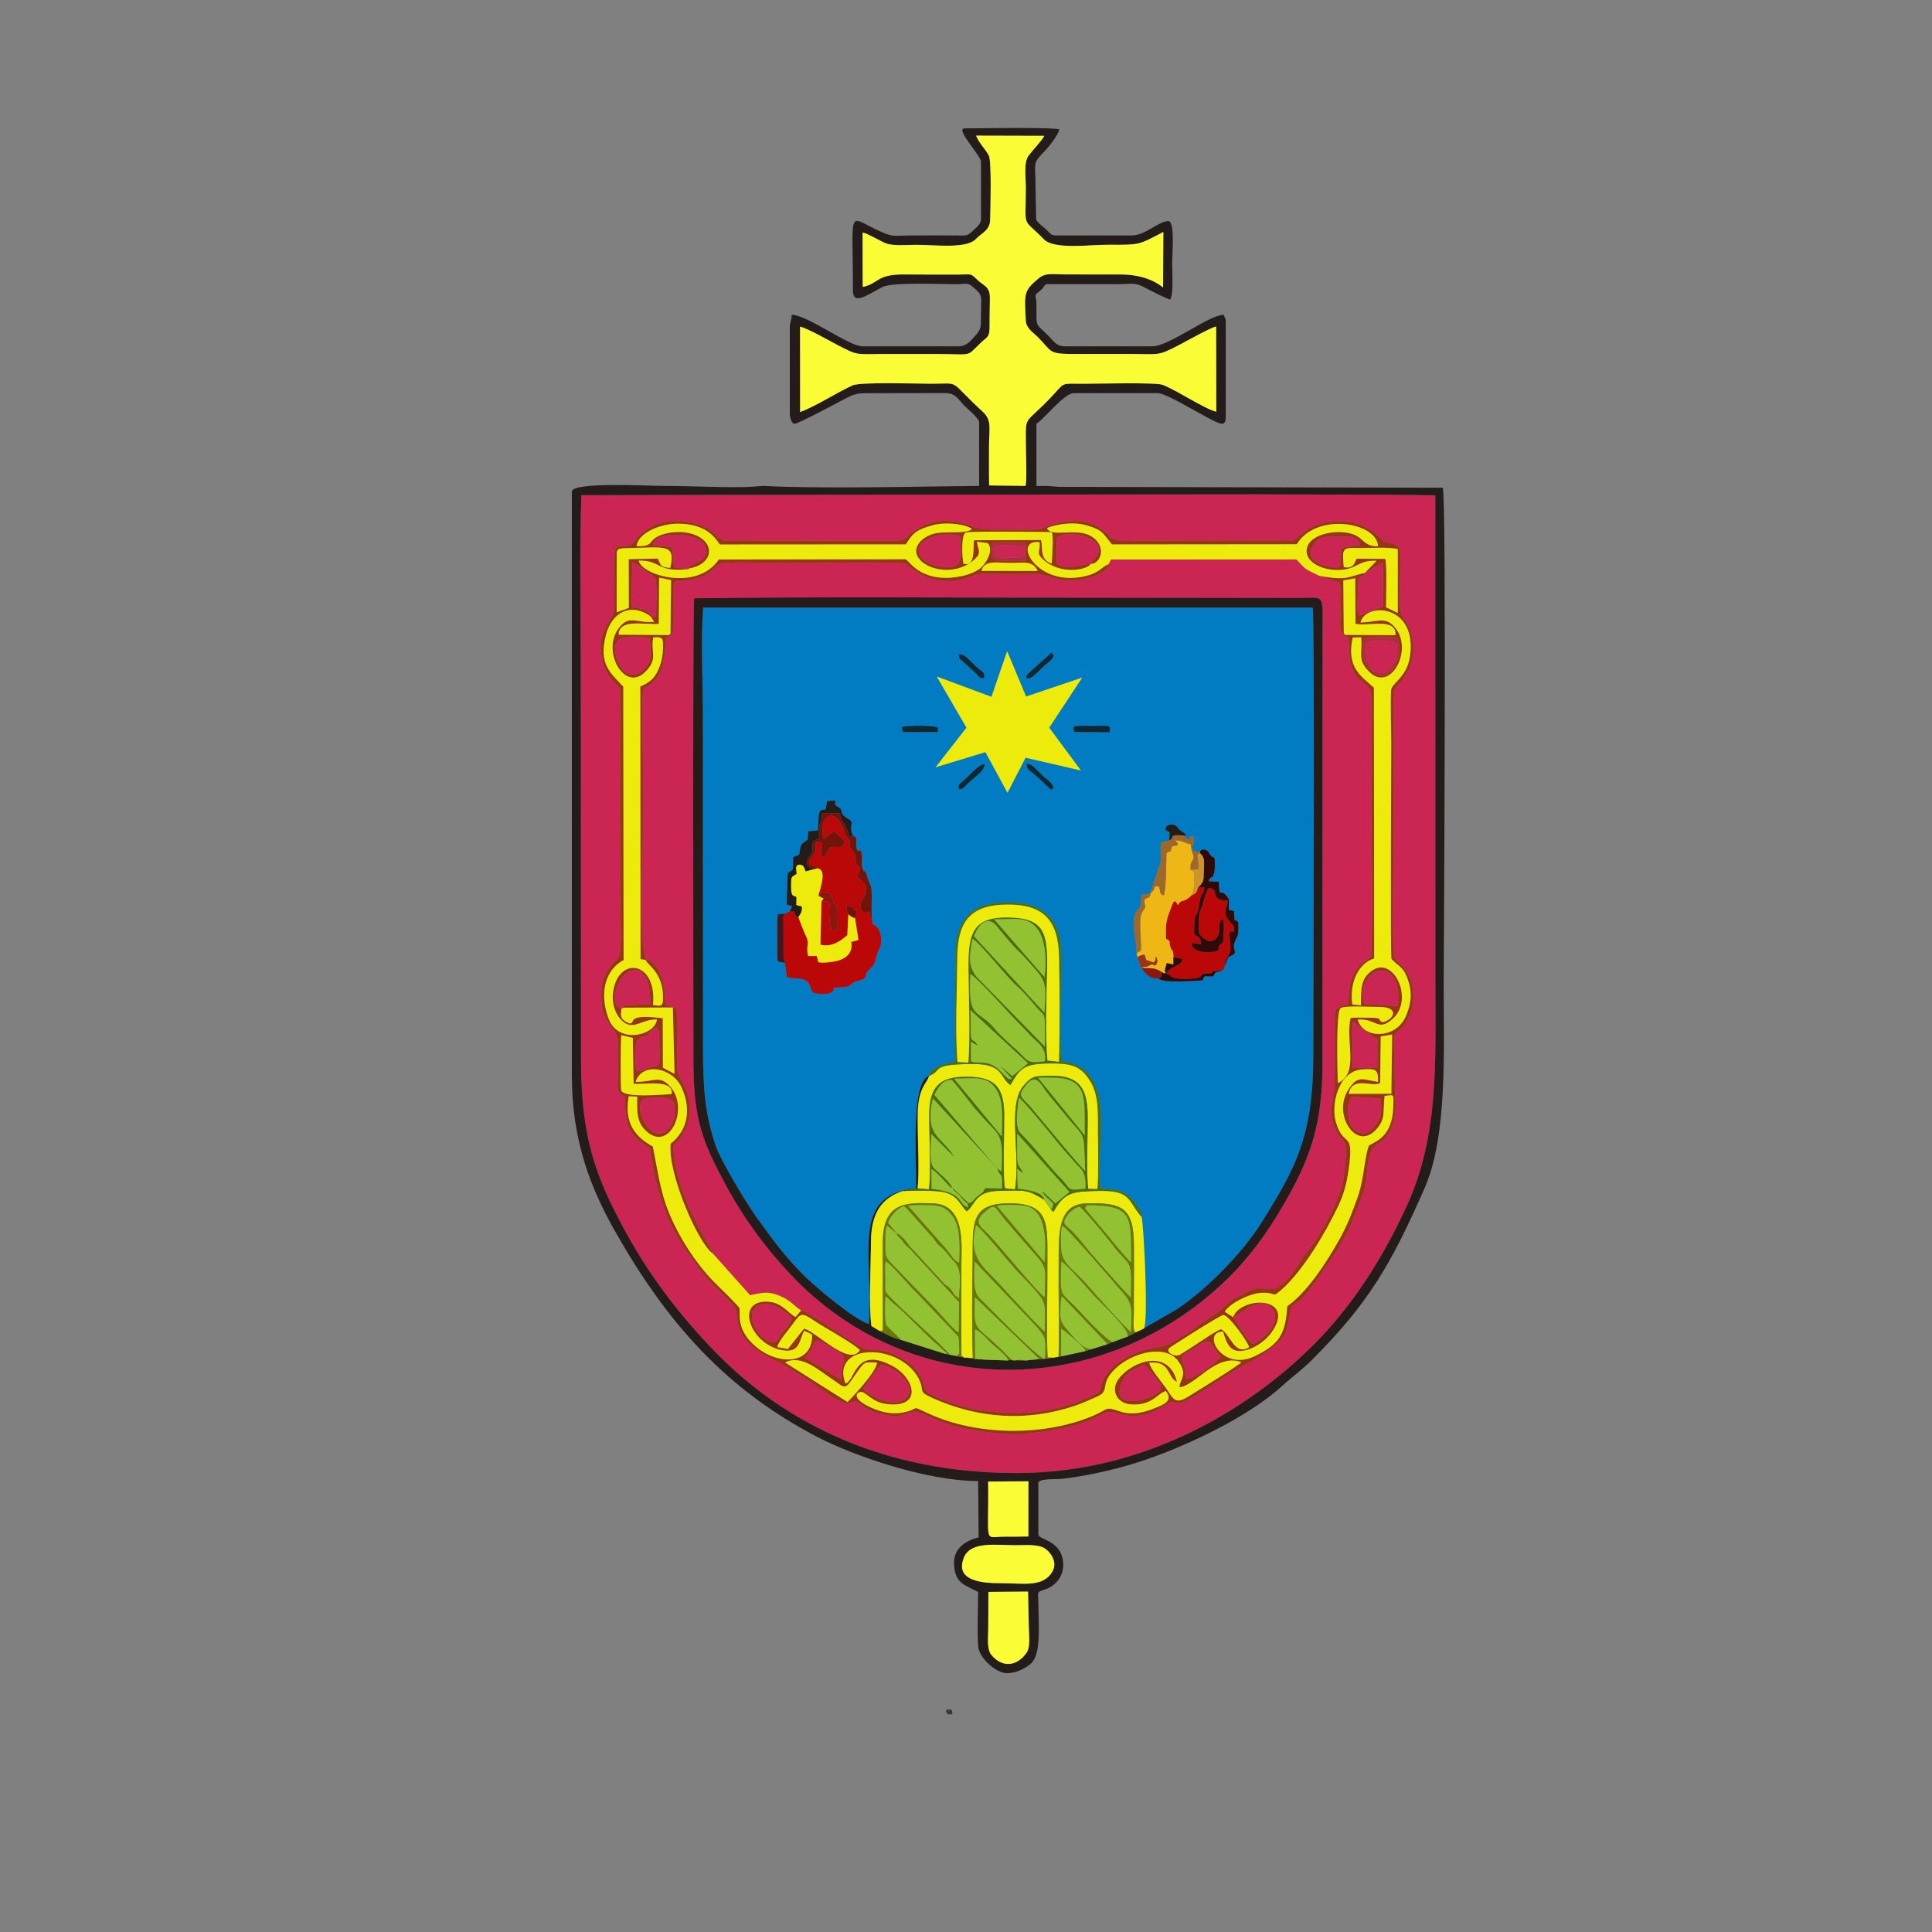 <?xml version="1.0" encoding="UTF-8"?>
<!DOCTYPE svg PUBLIC "-//W3C//DTD SVG 1.1//EN" "http://www.w3.org/Graphics/SVG/1.1/DTD/svg11.dtd">
<!-- Creator: CorelDRAW 2020 (64-Bit) -->
<svg xmlns="http://www.w3.org/2000/svg" xml:space="preserve" width="254mm" height="254mm" version="1.1" style="shape-rendering:geometricPrecision; text-rendering:geometricPrecision; image-rendering:optimizeQuality; fill-rule:evenodd; clip-rule:evenodd"
viewBox="0 0 25400 25400"
 xmlns:xlink="http://www.w3.org/1999/xlink"
 xmlns:xodm="http://www.corel.com/coreldraw/odm/2003">
 <rect x="0" y="0" width="25400" height="25400" fill="#808080" stroke="none"/>
 <defs>
  <style type="text/css">
   <![CDATA[
    .fil0 {fill:#017CC2}
    .fil18 {fill:#0C2933}
    .fil2 {fill:#231C1A}
    .fil11 {fill:#2E0B08}
    .fil19 {fill:#3A3835}
    .fil16 {fill:#46151B}
    .fil7 {fill:#4E6E03}
    .fil10 {fill:#687801}
    .fil12 {fill:#721409}
    .fil15 {fill:#8E1611}
    .fil8 {fill:#92C231}
    .fil4 {fill:#993516}
    .fil13 {fill:#9E682B}
    .fil14 {fill:#B52B3B}
    .fil6 {fill:#BA0707}
    .fil1 {fill:#CB2653}
    .fil17 {fill:#CB9529}
    .fil5 {fill:#EDEB0B}
    .fil9 {fill:#EEB716}
    .fil3 {fill:#FAFC35}
   ]]>
  </style>
 </defs>
 <g id="Capa_x0020_1">
  <g id="_2207558705408">
   <path class="fil0" d="M15568.9 10985.61c23.35,29.48 23.28,33.93 55.61,48.66 51.85,-32.33 -21.79,-34.59 61.12,-43.2 61.26,78.49 -107.78,209.85 90.21,206.6 19.7,-48.94 85.62,-29.14 111.95,2.21 25.71,30.62 -6.31,9.59 36.62,53.36 27.09,27.64 11.64,-8.53 45.84,36.35 0.12,58.74 5.21,130.08 -7.56,184.29 -25.35,107.69 -47.91,20.93 -72.54,112.07l133.61 7.18c12.08,256.99 12.13,60.98 108.82,193.97 44.35,61 15.76,62.74 22.19,131.44 9.18,97.85 -12.05,20.57 69.13,62.27 9.86,199.78 -1.4,65.89 57.34,150.81 -5.24,186.47 9.74,122.55 -46.12,247.68 -56.58,126.75 83.02,134.43 -84.92,201.69l-50.04 120.44c-3.5,45.76 -8.53,40.45 -35.39,55.19 -44.59,35.58 -3.2,-3.12 -67.34,24.98 -47.22,20.68 -9.81,-1.08 -27.42,20.66l-18.75 33.31c-121.27,10.63 -105.95,-30.8 -142.02,54 -75.16,2.65 -524.12,41.68 -579.55,-25.91 -119.09,5.65 -153.14,-52.43 -211.82,-116.22 15.87,-22.54 -26.29,-16.04 23.53,-19.2l-25.68 -13.02 -35.24 0.83c5.03,-67.54 -12.94,-81.54 -26.55,-133.8l-10.54 -50.04c-2.17,-168.64 -61.87,-317.66 -29.47,-482.32 25.34,-128.71 78.04,-63.86 85.16,-181.88 10.52,-174.18 1.08,-77.45 130.11,-126.57l-5.84 0.52 117.27 -358.17c31.16,-51.68 18.55,-152.35 18.4,-220.9 -0.28,-136.15 18.43,-77.9 111.26,-114.17 22.46,-186.79 -24.12,-70.73 -50.59,-161.3 29.81,-55.42 108.06,-63.21 151.14,-21.94 33.61,32.21 6.74,24.8 54.43,57.53 39.72,27.27 31.22,15.85 63.43,48.85 -13.42,24.15 6.03,23.72 -19.79,13.75zm-4353.38 7.67c67.97,0.02 31.22,78.39 42.78,142.47 23.11,128.1 48.45,-34.29 72.4,102.35 7.39,42.13 -7.46,124.27 5.9,171.04 23.58,82.52 38.31,2.22 62.7,108.54 31.23,136.15 62.72,73.58 61.8,286.9 -0.48,109.77 -11.28,258.37 14.93,352.11 85.32,6.7 145.48,201.91 83.3,321.28 -47.18,90.58 -34.55,116.76 -63.07,187.34 -15.09,37.34 -96.91,100.11 -103.59,125.97 -19.11,73.91 -16.91,79.92 -117.53,105.82 -110.74,28.5 -62.82,70.08 -175.78,78.72 -262.31,20.05 -65.91,-2.35 -173.72,73.68 -39.83,28.1 -188.65,19.71 -228.48,2.14 -49.56,-27.48 -29.34,-122.49 -112.65,-165.12 -78.21,-40.04 -188.9,-10.19 -241.68,-45.86l-20.13 -176.77c-112.23,-49.68 -104.34,66.78 -103.13,-280.9 0.4,-114.7 -5.56,-249.08 4.72,-361.05l97.7 -9.37 57.95 -31.45c22.96,-47.69 19.4,-11.28 31.94,-69.9l-68.68 -18.44 12.07 -402.45c39.29,-72.46 69.12,5.73 71.89,-126.73 3.1,-149.13 -14.72,-73.32 78.99,-126.75 26.16,-149.07 14.92,-128.13 113.2,-198.58l8.18 -109.34 125.12 -10.77c18.18,-266.8 0.46,-267.49 101.56,-275.64l19.74 -108.99 100.49 -10.17c28.71,55.74 -29.45,26.05 25.8,73.28 0.57,0.48 29.35,17.01 37.81,24.69 60.16,54.58 -13.73,70.52 111.57,142.5 101.5,58.32 -5.23,70.43 65.9,229.45zm2481.6 -805.5c52.01,51.08 156.01,109.88 150.99,180.4 -57.67,17.74 -26.39,14.41 -63.18,-15.39l-129.94 -122.4c-106.98,-103.69 -155.15,-98.58 -158.48,-189.87 76.25,4.16 113.28,61.53 200.61,147.26zm-1092.73 175.12c-15.73,-42.14 27.02,-70.75 60.09,-97.93 77.66,-63.81 200.63,-219.95 281.16,-217.47 -0.42,91.54 -151.75,180.24 -239.7,271.06 -7.84,8.09 -40.76,42.54 -45.87,45.38 -53.29,29.58 -55.23,-0.82 -55.68,-1.04zm-637.09 -738.73c-95.65,-0.06 -102.56,18.42 -110.75,-66.28 57.98,-21.79 432.33,-25.44 474.87,9.93l-1.1 56.67 -363.02 -0.32zm2375.3 -81.75c238,-1.35 269.62,-19.43 243.32,84.92l-463.38 -3.04c-14.61,-62.46 -26.02,-77.72 55.04,-81.77 51.32,-2.57 112.44,0.2 165.02,-0.11zm-1101.57 -980.37l248.94 595.49 737.01 -249.02 -433.36 658.23 416.65 562.48 -727.42 -167.74 -237.58 460.63 -290 -534.33 -655.05 199.53 406.2 -520.69 -390.1 -672.15 718.57 267.21 206.14 -599.64zm554.44 44.24c0.63,-0.51 22.03,-49.81 49.98,-0.24 22.95,40.68 -60.92,99.06 -110.03,141.33 -34.98,30.08 -142.73,145.48 -181.5,161.94 -78.4,33.31 -73.64,-14.58 -31.1,-59.66l272.65 -243.37zm-1181.72 48.8l-9.52 -47.65c74.22,-32 168.85,113.23 276.99,196.61 47.75,36.83 64.28,38.16 56.88,113.29 -71.06,-1.21 -68.18,-23.12 -106.86,-62.63l-217.49 -199.62zm-396.05 5488.69c30.62,-133.01 226.95,-145.94 342.01,-187.18 -10.74,-454.87 -0.17,-928.28 0.32,-1385.22 0.49,-473.19 204.22,-709.51 689.18,-706.83 475.18,2.61 698.22,230.3 701.17,694.17 2.76,431.67 -30.87,978.35 2.32,1393.73 803.21,103.65 402.9,1220.97 520.41,1678.1 163.49,10.08 250.08,5.79 353.07,89.49 56.38,45.83 176.73,173.54 182.65,279.29 30.76,134.93 89.93,1394.11 28.7,1466.89 25.17,-22.79 375.42,-213.2 453.12,-265.53 387.95,-261.23 850.07,-738.7 1085.91,-1113.86 453.21,-720.97 692.73,-1142.4 690.11,-2245.99 -1.35,-566.47 20.25,-5790.31 -8.35,-5853.17l-8013.63 0.24c-34.46,429.3 -2.77,996.76 -3.88,1441.66l1.07 4360.99c2.45,520.3 22.92,849.38 169.1,1277.56 63.75,186.76 392.02,736.59 528.36,926.52 213.22,297.01 392.44,542.24 650.67,794.44 137.38,134.17 648.1,568.05 834.11,617.3 66.84,-898.13 -259.57,-1700.72 618.69,-1781.96 10.63,-335.6 -77.59,-1401.79 174.89,-1480.64z"/>
   <path class="fil1" d="M18328.69 12596.63c147.01,144.55 271.44,249.14 249.49,550.81 -9.28,127.51 -47.68,213.73 -99.47,303.35 -81.83,141.55 -155.14,69.67 -152.98,250.51 3.19,267.77 13.06,525.37 20.19,780.24 4.3,154.48 -4.65,228.77 -58.22,349.32 -66.57,149.78 -66.04,136.01 -195.71,220.87 -136.86,89.55 -103.51,462.76 -170.8,634.48 -77.42,197.63 -147.14,403.52 -240.08,576.71 -87.7,163.43 -435.19,688.32 -579.17,827.07 -31.78,30.62 -105.42,65.77 -123.52,93.86 -82.87,364.96 -33.56,352.13 -303.52,573.1 -129.13,105.7 -411.98,235.12 -561.23,330.93 -129.88,83.36 -406.94,279.43 -542.67,339.03 -100.27,44.02 -113.77,-2.53 -181.91,7.61 -32.17,4.78 -107.74,60.85 -143.6,81.23 -382.38,217.46 -592.85,3.14 -708.93,55.22 -101.2,45.39 -193.5,102.67 -302.5,136.68 -261.74,81.7 -462.08,109.87 -751.32,141.98 -285.86,31.72 -894.66,-58.25 -1148.41,-173.53 -51.26,-23.27 -276.76,-127.76 -323.32,-118.69 -157.41,30.7 -157.59,87.66 -383.77,41.57 -357.33,-72.83 -289.11,-217.05 -451.19,-158.24 -74.51,27.05 -104.16,-14.32 -168.68,-35.19 -25.21,-8.15 -578.49,-409.72 -793.88,-507.42 -684.37,-310.44 -444.24,-616.94 -582.12,-753.72 -324.24,-321.64 -326.91,-304.94 -618.9,-713.71 -224.56,-314.37 -411.2,-829.54 -461.73,-1323.81 -255.73,-177.31 -342.56,-263.82 -332.14,-687.95 -133.17,-48.79 -95.91,-161.53 -94.93,-314.18 0.9,-138.12 0.12,-278.13 -0.58,-416.12 -0.92,-183.09 -217.51,-203.65 -218.5,-589.15 -1.01,-396.64 235.26,-448.56 248.51,-577.27 21.78,-211.32 -0.53,-589.08 -1.52,-817.89l1.18 -2450.71c1.09,-253.6 27.49,-165.34 -101.08,-307.29 -72.63,-80.19 -108.93,-165.82 -134.86,-281.4 -85.45,-380.78 139.43,-496.94 154.04,-633.74 17.44,-163.43 -20.41,-702.39 18.3,-807.6 40.94,-111.29 153.82,38.35 270.63,-132.16 55.41,-80.89 151.97,-131.53 234.53,-180.93 163.1,-97.61 541.65,-58.2 696.22,30.58 107.01,61.45 144.71,153.17 240.21,165.3l1230.05 1.47c270.9,3.03 545.82,1.34 816.9,-0.35 144.37,-0.91 276.42,23.26 353.44,-51.38 77.38,-74.96 146.72,-123.56 255.45,-162.14 287.85,-102.12 442.56,-15.54 680.54,52.65 97.18,27.85 671.03,23.49 797.09,10.76 57.54,-5.8 576.06,-295.4 928.19,98.91 70.7,79.18 227.71,52.31 366.01,51.45l2034.97 -3.19c32.21,-5.99 185.56,-136.45 248.51,-169.06 183.81,-95.21 472.34,-116.24 685.35,-11.71 149.02,73.12 137.56,73.92 236.36,167.5 76.76,72.72 225.88,19.2 242.63,175.72 20.85,194.66 -31.88,652.14 14.58,801.93 25.93,83.59 237.55,272.1 129.08,650.83 -26.86,93.79 -89.92,201.56 -148.12,256.88 -112.15,106.62 -75.44,141.8 -76.76,339.81 -3.61,544.14 -1.22,1089.54 -0.36,1633.8 0.82,513.06 -34.27,1148.94 4.03,1646.37zm-8711.46 -6090.84l-1973.28 4.17c-27.94,698.15 -7.22,1591.28 -8.48,2316.35l3 5140.21c4.97,1000.2 194.81,1506.95 575.36,2208.31 333.84,615.27 735.02,1132.13 1189.68,1599.6 904.75,930.2 2216.05,1598.95 3983.94,1591.75 1708.8,-5.44 3110.93,-879.39 3966.3,-1772.68 462.66,-483.16 844.12,-1089.11 1141.08,-1738.5 429.61,-939.45 376.11,-1907.17 376.41,-2981.87l-0.68 -6360.6c-724.97,-16.72 -1633.78,-7.75 -2366.34,-13.36l-6886.99 6.62z"/>
   <path class="fil1" d="M9116.82 13966.52c-0.56,-842.59 -11.37,-6040.2 10.44,-6100.97 1733.48,-22.8 3545.64,-5.86 5290.75,-7.82l2651.79 3.35c366.33,0.61 316.01,-84.09 317.54,525.37l-1.19 5617.77c-1.72,692.57 -133.18,1140.82 -400.65,1636.01 -244.67,452.97 -512.34,845.96 -857.12,1180.24 -1629.15,1579.6 -4149,1606.99 -5726.74,-56.73 -321.4,-338.92 -617.99,-736.33 -856.87,-1179.9 -305.49,-567.29 -424.16,-852.1 -427.95,-1617.32zm5457.61 -6551.43c-18.02,160.58 -411.37,239.03 -619.74,208.02 -98.21,-14.61 -240.52,-76.98 -327.9,-77.83 -136.71,-1.32 -277.45,2.48 -415.29,2.36 -106.01,-0.09 -304.69,-16.24 -388.35,9.71 -102.97,31.94 -198.61,86.52 -327.13,84.58 -403.93,-6.13 -531.2,-211.57 -596.13,-232.16 -94.95,-30.11 -1425.72,-6.44 -1641.81,-6.28 -143.74,0.12 -724.95,-27.59 -806.55,12.9 -61.67,30.63 -107.73,128.57 -243.29,172.38 -132.13,42.71 -204.11,39.67 -347.68,62.11 -7.78,132.63 -3.5,286.74 -3.43,421.39 0.04,70.18 2.97,141.95 -9.4,205.2 -24.98,127.79 -68.71,71.13 -92.03,121.55 -25.78,345.85 -46.87,524.85 -296.5,653.51 -31.07,200.47 -7.77,664.96 -7.26,892.32 0.67,301.63 0.01,603.22 0.53,904.86 0.85,490.11 -60.89,1376.88 35.54,1770.6 187.79,12.54 265.72,353.78 254.88,586l139.8 50.69c41.37,51.55 21.49,429.37 21.75,521 0.68,258.14 -29.72,278.89 76.41,474.35 172.92,318.43 72.92,620.72 -127.56,807.55 -3.31,625.1 517.14,1365.19 517.61,1419.7l490.19 548.59c177.9,-35.1 232.39,-57.26 401.39,13.38 134.96,56.42 196.99,147.28 269.68,186.29 110.41,22.11 774.99,498.78 837.43,507.76 192.61,27.73 213.94,-6.8 387.14,71.69 396.09,179.54 362.18,391.98 414.4,471.61 57,86.92 492.95,223.9 649,250.69 565.21,97.08 1068.43,42.17 1507.33,-166.53 222.03,-105.58 79.18,-28.4 187.05,-240.8 96.29,-189.58 335.24,-310.36 529.49,-373.48 151.27,-49.15 209.8,-16.73 359.19,-95.03 215.31,-112.89 363.76,-244.4 536.75,-353.09 120.78,-75.88 138.55,-113.08 249.28,-205.5 23.03,-19.22 276.08,-146.03 296.05,-150.65 139.92,-32.33 220.59,45.25 329.41,-28.04 193.07,-130.03 253.59,-331.96 402.33,-503.04 159.14,-183.03 412.36,-672.86 446.68,-916.87 93.2,-662.76 -29.96,-403.86 -135.62,-720.85 -47.69,-143.05 -19.1,-269.64 8.49,-404.36 17.9,-87.4 13.07,-754.56 12.56,-895.45 -0.9,-250.8 -6.63,-213.98 171.95,-276.04 26.08,-165.12 -0.41,-244.1 76.67,-388.33 94.44,-176.71 129.7,-135.19 227.7,-240.05 35.57,-722.76 -2.15,-1506.49 3.31,-2237.06 2.79,-373.28 -0.83,-745.72 -0.23,-1118.77 0.41,-267.27 -85.46,-162.25 -207.58,-349.31 -95.76,-146.68 -82.55,-296.66 -89.95,-479.91 -144.77,-68.31 -105.62,-127.64 -106.85,-314.2 -0.76,-117.44 16.24,-314.84 -16.18,-414.73l-261.62 -86.75c-207.92,-105.14 -152.45,-57.55 -301.68,-215.95l-2438.87 1.38 -31.36 58.89z"/>
   <path class="fil2" d="M12992.83 21406.6l1.82 -477.67 521 -4.04 9.38 444.01c0.23,104.87 24.66,277.65 -24.21,351.84 -119.25,181.02 -314.62,215.99 -465.53,38.16 -65.03,-76.64 -42.57,-235.14 -42.46,-352.3zm847.23 -754.06c-118.02,221.32 -383.34,161.59 -678.83,161.48 -232.96,-0.07 -614.89,-21.95 -488.47,-336.98 86.9,-216.51 421.23,-162.49 676.98,-161.74 118.92,0.36 294.09,-16.18 384.62,40.81 71.71,45.12 170.62,174.68 105.7,296.43zm-848.78 -1174.87l529.27 -2.99 -0.47 725.02c-105.33,3.32 -206.85,2.31 -308.58,2.28 -287.18,-0.08 -209.57,127.41 -220.22,-724.31zm3512.94 -12978.5c732.56,5.61 1641.37,-3.36 2366.34,13.36l0.68 6360.6c-0.3,1074.7 53.2,2042.42 -376.41,2981.87 -296.96,649.39 -678.42,1255.34 -1141.08,1738.5 -855.37,893.29 -2257.5,1767.24 -3966.3,1772.68 -1767.89,7.2 -3079.19,-661.55 -3983.94,-1591.75 -454.66,-467.47 -855.84,-984.33 -1189.68,-1599.6 -380.55,-701.36 -570.39,-1208.11 -575.36,-2208.31l-3 -5140.21c1.26,-725.07 -19.46,-1618.2 8.48,-2316.35l1973.28 -4.17 6886.99 -6.62zm-5163.58 -3441.46c58.41,8.15 229.44,110 299.5,139.03 99.74,41.34 283.16,22.7 402.57,22.19 240.66,-0.98 662.16,57.2 787.76,-76.98 70.83,-75.67 184.44,-111.85 187.58,-251.09 2.93,-130.11 20.3,-766.34 -16.63,-842.64 -41.31,-85.32 -133.07,-168.86 -168.24,-264.74l895.72 2.33c-24.69,55.1 -160.25,197.05 -207.38,262.25 -64.89,89.77 -34.92,289.7 -35.03,418.99 -0.48,559.69 -56.07,378.86 238.59,680.37 133.45,136.53 601,69.6 843.74,70.7 429.4,1.94 397.25,2.58 725.61,-168.18l-3.67 728.6c-141.48,-114.06 -342.94,-171.38 -558.56,-170.45 -247.13,1.09 -494.35,-0.38 -741.5,-0.8 -139.96,-0.24 -244.06,-24.31 -332.12,48.64 -205.06,169.96 -190.13,199.35 -172.75,559.09 4.98,103.03 102.69,161.73 153.46,212.14 204.28,202.88 125.93,228.38 514.79,227.18 242.91,-0.74 486.03,-0.97 728.94,-0.07 362.53,1.32 337.9,28.54 621.58,-119.96 86.94,-45.51 415.19,-228.86 483.82,-241.55l2.19 1119.75c-149.04,-33.3 -527.75,-286.69 -707.42,-354.08 -87.8,-32.92 -877.27,-13.11 -1041.13,-13.42 -290.82,-0.55 -240.15,-22.25 -388.06,138.02 -401.36,434.94 -368.2,235.21 -366.73,689.88 0.45,135.33 14.47,389.92 -3.38,514.5l-479.66 -5.55c-3.68,-172.93 -1.41,-348.31 -1.49,-521.52 -0.1,-221.61 43.49,-332.3 -83.85,-448.88 -466.29,-426.89 -269.5,-367.59 -675.1,-366.88 -177.78,0.31 -931.4,-24.91 -1033.39,21.29 -215.54,97.64 -486.24,276.14 -690.95,350.89l-0.8 -1122.11c99.83,23.23 379.22,182.72 487.99,239.31 280.16,145.73 238.72,121.43 596.2,120.75 238.76,-0.46 477.58,-0.7 716.36,0.06 483.34,1.53 373.32,44.53 572.18,-145.16 92.73,-88.44 121.72,-67.86 119.15,-244.93 -1.72,-118.38 3.83,-235.81 3.52,-353.49 -0.38,-142.37 -77.9,-152.54 -148.82,-218.37 -113.72,-105.55 -69.56,-84.59 -269.52,-83.24 -238.48,1.61 -477.83,-0.81 -716.39,-1.76 -359.98,-1.42 -323.28,119.26 -537.17,164.24l-1.51 -714.35zm1556.67 -929.99l0 754.07c0,65.71 -70.9,116.53 -109.54,154.39 -71.75,70.3 -85.54,60.66 -217.03,59.46 -184.13,-1.69 -368.95,-0.19 -553.16,-0.19 -284.89,0 -269.69,28.66 -465.61,-62.24 -418.53,-194.17 -338.73,-317.35 -338.73,778.6 0,204.44 158.56,82.54 389.16,-38.15 126.69,-66.31 777.51,-37.33 968.45,-37.08 108.91,0.13 147.62,-23.66 202.88,21.85 156.92,129.2 123.58,111.77 123.58,380.13 0,168.29 2.07,190.94 -81.9,282.57 -68.66,74.9 -111.77,132.17 -219.73,132.17l-1256.76 0c-178.87,0 -726.66,-414.74 -930.02,-414.74 -1.8,81.15 -25.13,89.29 -25.13,163.39l0 1131.09c0,45.43 18.57,138.24 62.83,138.24 44.03,0 474.82,-229.23 540.54,-263.81 292.55,-153.93 220.31,-138.35 640.83,-138.35 268.5,0 537.23,-1.29 805.59,-1.26 132.23,0.01 172.72,93.53 240.67,161.5 36.16,36.14 197.95,173.63 197.95,216.79l0 842.03c-735.22,6.52 -2086.93,40.84 -2840.31,0l-125.86 9.66c-258.76,19.78 -824.5,-9.66 -1193.76,-9.66 -186.88,0 -1193.92,-56.36 -1193.92,75.41l0 7678.87c0,864.4 253.17,1492.68 577.27,2061.95 668.59,1174.39 1437.59,2060.17 2661.01,2692.84 462.52,239.17 1419.04,573.92 2102.99,573.92l6.39 741.43c-183.58,41.34 -329.89,157.27 -323.7,342.65 8.9,266.49 145.91,283.07 317.31,373.77 0,221.42 -15.21,501.46 0.72,715.66 11.44,153.97 237.2,352.6 376.32,352.6 140.65,0 299.65,-88.4 349.92,-165.3 97.59,-149.3 67.51,-498.17 64.6,-752.37 -1.9,-165.76 -28.3,-143.04 91.97,-184.5 124.37,-42.86 235.01,-159.43 235.01,-317.98 0,-331.68 -326.77,-329.29 -326.77,-402.18l0 -678.65c0,-61.71 242.5,-46.24 310.52,-53.96 294.62,-33.43 639.3,-108.34 923.95,-194.57 623.23,-188.77 1502.8,-599.51 1967.27,-1023.85 134.55,-122.92 262.77,-212.68 395.78,-345.71 731.78,-731.95 1036.01,-1243.48 1478.71,-2253.89 303.05,-691.65 252.52,-1784.17 252.49,-2688.36 0.04,-37.3 40.06,-6437.45 -12.31,-6523.91l-5039.91 -11.3c-151.03,-9.05 -126.1,-14.8 -301.67,-10.89l0.04 -818.58c112.07,-75.05 365.33,-402.16 490.14,-402.16l1105.97 0c138.7,0 741.06,402.16 842.02,402.16 38.64,0 50.28,-36.81 50.28,-75.4l0 -1269.34c0,-45.66 -14.92,-44.08 -25.13,-87.98 -195.3,0 -716.47,414.74 -942.58,414.74l-1143.67 0c-117.5,0 -149.64,-67.94 -229.36,-147.67 -166.77,-166.78 -147.67,-86.17 -147.67,-417.88 0,-90.32 -41.87,-98.78 26.66,-148.6 77.01,-55.96 62.3,-75.85 99.02,-102.75 310,0 620.01,-0.06 930.01,0 227.05,0.03 233.08,-30.16 386.71,53.16 47.01,25.48 277.9,144.66 317.08,147.91 43.43,-78.8 25.14,-315.69 25.14,-502.69 0,-102.35 37.85,-527.85 -50.27,-527.85 -127.68,0 -303.2,188.52 -477.57,188.52l-980.29 0c-91.92,0 -76.81,-12.04 -148.2,-78.02 -34.88,-32.23 -116.99,-90.03 -132.12,-132.38 -0.82,-2.3 -8.85,-416.44 -8.71,-480.85 0.46,-238.15 -41.85,-253.93 97.4,-392.69 60.74,-60.53 196.03,-222.08 216.77,-311.08 -131.13,-30.55 -1036.89,-12.57 -1244.21,-12.57 -136.44,0 213.65,355.65 213.65,439.86z"/>
   <path class="fil3" d="M11340.64 3057.71l1.51 714.35c213.89,-44.98 177.19,-165.66 537.17,-164.24 238.56,0.95 477.91,3.37 716.39,1.76 199.96,-1.35 155.8,-22.31 269.52,83.24 70.92,65.83 148.44,76 148.82,218.37 0.31,117.68 -5.24,235.11 -3.52,353.49 2.57,177.07 -26.42,156.49 -119.15,244.93 -198.86,189.69 -88.84,146.69 -572.18,145.16 -238.78,-0.76 -477.6,-0.52 -716.36,-0.06 -357.48,0.68 -316.04,24.98 -596.2,-120.75 -108.77,-56.59 -388.16,-216.08 -487.99,-239.31l0.8 1122.11c204.71,-74.75 475.41,-253.25 690.95,-350.89 101.99,-46.2 855.61,-20.98 1033.39,-21.29 405.6,-0.71 208.81,-60.01 675.1,366.88 127.34,116.58 83.75,227.27 83.85,448.88 0.08,173.21 -2.19,348.59 1.49,521.52l479.66 5.55c17.85,-124.58 3.83,-379.17 3.38,-514.5 -1.47,-454.67 -34.63,-254.94 366.73,-689.88 147.91,-160.27 97.24,-138.57 388.06,-138.02 163.86,0.31 953.33,-19.5 1041.13,13.42 179.67,67.39 558.38,320.78 707.42,354.08l-2.19 -1119.75c-68.63,12.69 -396.88,196.04 -483.82,241.55 -283.68,148.5 -259.05,121.28 -621.58,119.96 -242.91,-0.9 -486.03,-0.67 -728.94,0.07 -388.86,1.2 -310.51,-24.3 -514.79,-227.18 -50.77,-50.41 -148.48,-109.11 -153.46,-212.14 -17.38,-359.74 -32.31,-389.13 172.75,-559.09 88.06,-72.95 192.16,-48.88 332.12,-48.64 247.15,0.42 494.37,1.89 741.5,0.8 215.62,-0.93 417.08,56.39 558.56,170.45l3.67 -728.6c-328.36,170.76 -296.21,170.12 -725.61,168.18 -242.74,-1.1 -710.29,65.83 -843.74,-70.7 -294.66,-301.51 -239.07,-120.68 -238.59,-680.37 0.11,-129.29 -29.86,-329.22 35.03,-418.99 47.13,-65.2 182.69,-207.15 207.38,-262.25l-895.72 -2.33c35.17,95.88 126.93,179.42 168.24,264.74 36.93,76.3 19.56,712.53 16.63,842.64 -3.14,139.24 -116.75,175.42 -187.58,251.09 -125.6,134.18 -547.1,76 -787.76,76.98 -119.41,0.51 -302.83,19.15 -402.57,-22.19 -70.06,-29.03 -241.09,-130.88 -299.5,-139.03z"/>
   <path class="fil4" d="M11577.7 17944.69c164.95,12.01 490.72,264.3 337.16,431.64 -141.03,153.7 -474.8,-21.28 -570.83,-114.23l233.67 -317.41zm3456.06 2.99c25.66,-11.11 202.29,215.68 218.53,252.74 56.36,128.65 -186.59,188.93 -289.62,210.14 -191.28,39.39 -298.82,-35.62 -216.41,-229.26 59.73,-140.35 137.56,-168.74 287.5,-233.62zm-4711.61 -34.9c214.52,-114.82 454.72,115.02 605.89,210.68 131.09,82.94 168.54,162.54 250.52,44.96 210.07,-301.26 158.86,-254.17 350.2,-255.61 5.12,120.9 -386.39,519.56 -386.4,519.59l-820.21 -519.62zm792.42 276.37c-196.26,-536.42 711.22,-535.74 959.77,-69.54 95.38,178.91 -29.02,164.23 190.95,263.03 589.89,264.94 1225,311.07 1847.57,105.53 115.77,-38.21 203.88,-78.73 313.13,-127.66 152.12,-68.13 59.72,-133.09 161.71,-278.63 193.43,-276.02 719.88,-438.84 903.26,-186.39 136.4,187.77 10.6,240.82 16.99,343.7 220.18,-27.4 479.38,-451.44 812.03,-331.13 -28.63,41.62 -585.94,382.67 -675.54,439.36 -195.28,123.59 -207.01,60.31 -316.54,-99.91 -47.99,-70.22 -211.63,-260.07 -217.98,-332.58 289.76,-26.51 233.36,202.44 363.05,250.91 -105.59,-427.09 -561.25,-286.67 -755.12,-53.47 -127.15,152.92 -43.2,339.09 152.91,351.51 281.6,17.85 341.8,-143.82 455.6,-175 105.07,129.86 -29.44,180.39 -181.14,237.9 -134.29,50.91 -278.78,79.4 -427.37,27.15 -194.59,-68.43 -144.98,-26.03 -351.43,60.68 -654.16,274.76 -1525.56,254.14 -2137.45,-21.45 -292.53,-131.74 -104.53,-72.35 -357.77,-22.95 -150.69,29.42 -296.35,-9.11 -420.6,-65.55 -307.22,-139.55 -159.03,-235.91 -96.14,-195.21 110.51,71.52 163.58,142.96 349.02,154.24 426.42,25.96 311.62,-351.65 37.88,-501.47 -508.68,-278.41 -495.85,200.45 -626.79,226.93zm4484.81 -62.78c-21.64,-39.3 -0.83,-62.08 -16.84,-119.45 -12.38,-44.41 -35.5,-88.96 -44.84,-118.93 -25.38,-81.48 84.73,-111.98 148.54,-151.24 59.2,-36.42 149.18,-120.83 216.16,-93.01 5.65,2.34 135.49,184 141.01,193.63 -27.84,68.06 -376.67,312.11 -444.03,289zm-5011.05 -273.34c14.31,-34.09 29.34,-43.73 62.22,-88.24 102.56,-138.81 3.52,-203.29 265.01,-56.14 294.95,165.97 136.89,110.73 143.79,428.06l-471.02 -283.68zm5463.49 -378.78c-108.5,43.98 -346.31,219.23 -472.14,293.49 -46.95,27.7 -79.68,65.02 -134.66,51.05 -55.13,-14 -105.54,-46.26 -75.47,-92.91 6.81,-10.57 667.51,-431.58 712,-437.22 67.03,-8.51 332.78,363.92 339.25,423.03 -188.8,123.6 -249.88,-181.39 -368.98,-237.44zm-5830.41 236.27c0.9,-62.05 152.62,-234.5 199.9,-300.68 106.2,-148.6 111.46,-161.1 284.33,-44.97 124.58,83.67 527.1,305.14 598.47,384.52 -132.58,227.28 -579.34,-246.2 -732.97,-282.44l-213.17 267.84 -136.56 -24.27zm-227.77 -553.33c134.15,-49.64 299.13,64.64 368.53,124.37 109.5,94.28 -60.64,182.82 -118.74,300.01 -123.13,248.38 -555.92,-311.11 -249.79,-424.38zm6217.12 158.87c78.29,4.08 360.59,-331.64 520.63,-96.72 121.28,178.03 -156.41,422.2 -264.84,448.71 -76.04,-51.57 -239.34,-342.06 -255.79,-351.99zm-7752.94 -2863.27c38.98,-25.02 374.21,-45.77 400.96,47.76 37.23,130.24 -5.97,285.75 -86.33,355.9 -232.29,202.76 -450.29,-316.61 -314.63,-403.66zm9698.81 -7.09c-9.07,126.04 28.55,166.48 -51.76,314.75 -34.06,62.92 -115.76,151.17 -202.51,138.67 -78.75,-11.34 -157.38,-87.55 -170.53,-178.52 -33.83,-234.21 31.53,-254.97 38.72,-302.7l386.08 27.8zm-9326.25 -62.01c-109.93,4.35 -644.1,57.92 -663.69,-53.97 -8.3,-47.34 -7.28,-668.67 1.76,-720.86l150.62 36.54 10.54 602.51c157.24,12.68 526.15,-63.6 500.77,135.78zm9471.99 -782.21l-10.51 777.81 -559.98 0.98c46.43,-244.53 317,-78.04 413.14,-142.32l7.86 -612.08 149.49 -24.39zm-2091.61 3714.58l-108.27 -69.38c47.19,-97.58 317.81,-244.91 489.88,-250.06 204.23,-6.11 121.12,79.15 265.37,-49.83 277.97,-248.54 561.45,-726.45 735.24,-1089.15 86.01,-179.5 123.65,-342.25 149.93,-578.03 44.69,-401.11 -78.73,-202.91 -176.41,-514.88 -75.21,-240.19 29.2,-686.78 345.77,-705.3 176.32,-10.34 208.43,-2.62 204.73,163.59 -209.68,-31.6 -266.25,-93.18 -393.66,106.93 -203.51,319.63 98.76,795.24 356.25,533.24 144.7,-147.25 97.48,-226.42 123.9,-454.82 131.71,-16.15 118.69,-31.35 113.16,149.2 -13.17,428.46 -283.46,455.75 -322.82,510.4 -55.64,153.81 -62.26,433.56 -141.18,659.41 -75.71,216.61 -140.04,379.49 -238.19,556.38 -186.3,335.81 -436.58,708.68 -691.73,890.45 -22.5,388.14 -120.78,502.03 -418.09,650.99 -442.67,221.8 -717.18,-322.11 -424.81,-318.4 45.71,157.91 96.81,311.88 331.07,235.47 143.5,-46.82 267.32,-154.6 334.95,-267.61 261.84,-437.5 -431.57,-432.68 -535.09,-158.6zm1570.68 -3885.83l312.21 230.18 14.43 -11.71 -1.26 395.53 -4.41 -11.82 -320.75 9.57 -0.22 -611.75zm-9144.59 79.66c27.77,36.73 29.49,72.98 30.21,116.62 8.25,503.53 20.67,336.02 -161.88,422.12 -121.28,57.21 -147.22,39.09 -148.97,-56.28 -4.44,-243.47 -43.18,-366.11 197.2,-385.07 -14.63,-33.66 -88.04,11.55 30.79,-69.57 47.6,-32.51 -22.48,-18.32 52.65,-27.82zm8951.76 729.34c-3.08,-141.76 -28.86,-939.85 36.97,-985.15 52.41,-36.06 410.25,-14.83 500.21,-15.6 285.96,-2.5 200.03,170.4 49.96,200.48 -81.73,-37.19 26.21,-60.15 -188.13,-59.29 -56.51,0.22 -184.61,-5.97 -231.27,4.39 -74.39,304.54 119.9,724.34 -167.74,855.17zm348.29 -1039.29c-143.3,-467.24 511.98,-700.25 440.18,25.61l-440.18 -25.61zm-9727.18 48.14l635.88 -2.48 22.08 872.16 -152.41 -80.87 -1.75 -650.82c-29.75,0.07 -307.4,-46 -377.7,13.65 -32.33,27.44 -14.92,94.07 -121.43,23.5 -59.46,-39.38 -54.83,-84.86 -42.51,-167.7 -177.56,-34.71 -59.3,-421.15 105.97,-486.33 227.04,-89.54 275.65,246.84 271.09,430.75 -56.6,16.75 -459.29,0.18 -339.22,48.14zm326.59 -4857.39c19.68,136.42 38.83,277.67 -43.16,379.72 -70.99,88.37 -196.43,153.06 -302.45,37.32 -62.9,-68.7 -142.21,-248.16 -81.77,-370.81 41.19,-83.59 311.99,-67.2 427.38,-46.23zm9507.92 429.54c-107.66,-23.86 -152.49,-245.09 -107.26,-427.26 72.69,-13.47 372.51,-27.61 423.1,-3.92 76.07,91.98 24.95,285.12 -24.11,372.13 -97.26,172.48 -265.14,133.25 -291.73,59.05zm-227.52 -1217.74l3.52 599.23c182.38,36.51 534.63,-88.57 527.04,148.06l-662.71 -3.05 -17.68 -22.91 -6.06 -693.6 155.89 -27.73zm-9150.62 -7.87l155.92 31.89 -7.57 704.02 -19.83 18.11 -660.76 -4.56c5.82,-211.16 311.29,-128.59 527.79,-141.62l4.45 -607.84zm9871.73 1027.67c-39.89,289.08 -245.1,354.2 -249.7,454.02 -10.26,222.47 2.11,478.55 2.11,705.16 -0.03,273.45 -12.95,2791.26 3.19,2827.73 119.03,121.81 160.56,96.55 224.45,297.79 51.39,161.85 27.51,308.66 -34.44,451.33 -135.42,311.89 -564.71,298.48 -632.65,47.48 243.15,-22.67 262.26,169.61 464.34,-16.08 277.5,-255 6.44,-828.92 -277.48,-629.54 -150.73,105.84 -145.08,241.98 -145.36,456.88l-112.89 -11.09c-40.57,-289.69 82.83,-543.76 286.9,-604.84l-3.5 -3561.15c-173.72,-155.69 -363.09,-265.93 -278.37,-658.1l111.38 -3.05c19.13,224.71 -57.79,299.43 114.59,462.05 272.76,257.33 567.06,-287.72 339.55,-578.75 -134.5,-172.05 -235.02,-80.93 -463.78,-78.77 70.42,-273.34 744.97,-237.52 651.66,438.93zm-597.05 -1087.22l239.23 -143.03 1.97 581.89 -316.62 119.55c-32.86,-55.58 -11.28,-243.32 -12.93,-323.08 -5.58,-268.52 66.39,-144.62 88.35,-235.33zm-9383.96 572.35l43.48 67.89c-239.58,21.88 -329.39,-105.86 -472.18,91.63 -218.06,301.6 80.66,829.17 347.43,574.08 186.2,-178.03 75.04,-256.69 113.02,-461.84 127.15,-6.13 130.86,6.04 127.18,145.11 -2.3,86.21 -15.49,159.9 -40.18,228.15 -52.99,146.56 -113.11,210.62 -257.84,273.24l3.03 3584.99 67.26 9.64c20.88,68.53 229.2,162.28 228.65,492.63 -0.19,124.42 -21.34,114.36 -131.44,100.61 52.33,-543.46 -384.73,-631.47 -501.18,-276.22 -60.19,183.63 -21.24,369.01 87.75,476.27 153.24,150.83 251.11,-16.1 464.52,-9.9 -18.42,202 -506.05,339.94 -637.42,-18.03 -121.64,-331.46 -40.74,-635.63 199.95,-763.7l-4.16 -3594.57c-164.01,-180.3 -329.47,-289.29 -227.15,-682.59 69.3,-266.43 294.8,-430.75 569.14,-252.94l0.28 -16.92c-6.75,-36.38 -5.92,-24.64 -27.67,-38.01 -53.75,-33.04 -145.79,-46.75 -207.83,-61.96l11.8 -577.29c37.53,3.74 287.74,181.2 302.21,215.81 25.51,61.01 9.63,400.44 8.67,497.26l-67.32 -3.34zm4346.69 -602.22c35.83,-147.02 206.07,-105.09 370.84,-104.27 182.65,0.9 302.37,-36.95 368.17,105.57l-739.01 -1.3zm4762.9 -50.21c-23.96,-273.45 -13.51,-251.03 232.86,-250.19 131.59,0.44 343.35,-13.19 477.07,12.82l-0.31 840.75 -153.32 -74.08c-0.15,-80.58 14.39,-607.53 -12.08,-636.9l-374.2 -2.68c-26.39,31.84 -27.07,141.3 -170.02,110.28zm-9557.57 -86.53c0.03,-141.9 -17.56,-158.78 124.58,-161.39 508.38,-9.31 654.46,-67.29 577.81,259.04 -130.79,-9.43 -121.96,-32.38 -161.81,-122.9l-384.32 8.08 1.84 640.77 -159.57 57.15 1.47 -680.75zm5377.15 -238.91l2.02 239.27c-89.29,12.54 -162.55,4.57 -251.35,4.47 -219.57,-0.24 -141.45,-18.93 -202.17,-46.43l10.18 -198.08 441.32 0.77zm853.25 285.75c-72.72,-13.99 -364.34,104.29 -444.91,-13.84l-5.69 -311.07c46.02,-107.66 340.7,-62.9 432.05,-12.78 264.47,145.12 40.99,259.65 18.55,337.69zm-1718.34 -361.09c6.3,147.93 52.01,358.77 -82.95,393.12 -136.96,34.85 -315.19,-16.29 -389.56,-84.39 -250.59,-229.5 232.93,-408.1 472.51,-308.73zm5043.02 141.01c-119.42,98.56 87.01,314.9 -190.98,254.9 -122.02,-26.33 -272.76,-78.23 -236.23,-210.87 38.97,-141.54 131.89,-194.59 290.32,-182.88 119.74,8.86 335.76,-41.99 351.26,108.67l-214.37 30.18zm-4996.92 214.36c-19.13,-77.53 -32.36,-383.59 29.67,-407.59 57.86,-22.39 1014.84,-7.08 1130.3,-6.54 27.47,45.86 2.64,340.8 0.37,414.22 -178.28,-52.24 -106.82,-259.83 -144.8,-310.5l-876.53 3.16c-17.85,74.49 27.43,361.58 -139.01,307.25zm5273.78 125.49c-63.47,1.54 -176.8,58.28 -283.79,65.13 -115.16,7.4 -205.14,-15.52 -310.64,-29.43l261.62 86.75c32.42,99.89 15.42,297.29 16.18,414.73 1.23,186.56 -37.92,245.89 106.85,314.2 7.4,183.25 -5.81,333.23 89.95,479.91 122.12,187.06 207.99,82.04 207.58,349.31 -0.6,373.05 3.02,745.49 0.23,1118.77 -5.46,730.57 32.26,1514.3 -3.31,2237.06 -98,104.86 -133.26,63.34 -227.7,240.05 -77.08,144.23 -50.59,223.21 -76.67,388.33 -178.58,62.06 -172.85,25.24 -171.95,276.04 0.51,140.89 5.34,808.05 -12.56,895.45 -27.59,134.72 -56.18,261.31 -8.49,404.36 105.66,316.99 228.82,58.09 135.62,720.85 -34.32,244.01 -287.54,733.84 -446.68,916.87 -148.74,171.08 -209.26,373.01 -402.33,503.04 -108.82,73.29 -189.49,-4.29 -329.41,28.04 -19.97,4.62 -273.02,131.43 -296.05,150.65 -110.73,92.42 -128.5,129.62 -249.28,205.5 -172.99,108.69 -321.44,240.2 -536.75,353.09 -149.39,78.3 -207.92,45.88 -359.19,95.03 -194.25,63.12 -433.2,183.9 -529.49,373.48 -107.87,212.4 34.98,135.22 -187.05,240.8 -438.9,208.7 -942.12,263.61 -1507.33,166.53 -156.05,-26.79 -592,-163.77 -649,-250.69 -52.22,-79.63 -18.31,-292.07 -414.4,-471.61 -173.2,-78.49 -194.53,-43.96 -387.14,-71.69 -62.44,-8.98 -727.02,-485.65 -837.43,-507.76l-72.99 86.03c-96.51,-44.84 -189,-215.87 -412.8,-201.55 -365.22,23.4 -182.34,528.81 192.76,628.79 297.88,79.39 263.61,-143.87 336.02,-245.21l100.65 47.8c15.25,412.45 -478.69,419.3 -783.55,119.07 -214.93,-211.65 -154.32,-390.83 -170.44,-464.53 -5.3,-24.26 -282.77,-293.89 -318.22,-328.79 -181.93,-179.11 -391.24,-465.68 -538.24,-768.98 -177.25,-365.74 -196.88,-601.01 -282.06,-1026.6 -224.93,-127.83 -379.92,-294.88 -317.24,-661.58l110.91 4.11c-0.9,210.76 -11.63,344.2 134.21,467.77 294.42,249.48 546.9,-302.81 310.19,-586.89 -147.28,-176.76 -221.53,-71.49 -465,-73.94 83.44,-262.82 486.04,-195.83 608.09,81.64 135.27,307.56 58.45,570.52 -147.29,729.77 -44.92,384.03 365.27,1323.33 553.74,1444.83 -0.47,-54.51 -520.92,-794.6 -517.61,-1419.7 200.48,-186.83 300.48,-489.12 127.56,-807.55 -106.13,-195.46 -75.73,-216.21 -76.41,-474.35 -0.26,-91.63 19.62,-469.45 -21.75,-521l-139.8 -50.69c10.84,-232.22 -67.09,-573.46 -254.88,-586 -96.43,-393.72 -34.69,-1280.49 -35.54,-1770.6 -0.52,-301.64 0.14,-603.23 -0.53,-904.86 -0.51,-227.36 -23.81,-691.85 7.26,-892.32 249.63,-128.66 270.72,-307.66 296.5,-653.51 23.32,-50.42 67.05,6.24 92.03,-121.55 12.37,-63.25 9.44,-135.02 9.4,-205.2 -0.07,-134.65 -4.35,-288.76 3.43,-421.39 143.57,-22.44 215.55,-19.4 347.68,-62.11 135.56,-43.81 181.62,-141.75 243.29,-172.38 81.6,-40.49 662.81,-12.78 806.55,-12.9 216.09,-0.16 1546.86,-23.83 1641.81,6.28 64.93,20.59 192.2,226.03 596.13,232.16 128.52,1.94 224.16,-52.64 327.13,-84.58 83.66,-25.95 282.34,-9.8 388.35,-9.71 137.84,0.12 278.58,-3.68 415.29,-2.36 87.38,0.85 229.69,63.22 327.9,77.83 208.37,31.01 601.72,-47.44 619.74,-208.02 -105.33,49.4 -120.98,116.27 -312.54,160.44 -644.04,148.52 -964.04,-494.31 -594.96,-447.31 13.83,130.12 -51.21,133.75 40.76,221.24 223.35,212.48 580.88,148.31 631.54,65.84 153.16,-6.74 216.48,-271.14 -25.62,-382.31 -190.37,-87.41 -501.6,34.1 -548.46,-90.97 138.85,-55.8 354.64,-81.82 513.64,-36.88 225.06,63.63 214.19,104.22 340.3,252.57l2430.36 -2.11c253.03,-423.83 1055.17,-289.75 1067.37,25.65 -234.59,6.36 -165.7,-170 -482.51,-185.54 -197.32,-9.67 -422.25,64.06 -452.99,212.13 -37.12,178.85 194.1,280.96 378.41,285.98 285.9,7.79 276.4,-132.33 537.72,-121.01l-156.68 162.26zm-8889.25 -52.92l-188.94 -25.6 -28.83 -265.11 -250.38 -23.99c25.53,-221.74 802.44,-171.43 692.59,125.35 -42.01,113.49 -193.77,105.31 -217.8,181.23 319.85,-52.92 364.31,-345.87 51.15,-452.36 -127.48,-43.36 -297.68,-33.37 -417.72,11.24 -192.94,71.69 -73.47,152.87 -323.22,146.99 25.68,-177.72 315.59,-295.03 544.91,-294.91 437.09,0.22 522.76,261.38 553.04,273.51l2443.43 -1.49c95.85,-157.58 150.56,-195.65 358.42,-252.96 139.37,-38.42 393.14,-25.3 511.41,49.68 -86.33,78.82 -365.6,14.37 -528.1,70.34 -155.02,53.4 -293.49,205.53 -141.12,352.19 134.89,129.81 475.47,187.78 706.39,-25.54 91.05,-84.1 43.71,-113.53 27.92,-228.54l142.72 18.28c85.15,104.13 -39.33,280.51 -93.14,325.35 -77.06,64.2 -203.94,105.34 -332.47,121.93 -472.51,60.96 -607.51,-220.88 -657.31,-235.31l-2454.69 3.65c-289.78,422.49 -1010.35,207.74 -1052.55,14.37 298.38,-6.47 230.96,160.36 654.29,111.7zm9277.17 5114.48c-38.3,-497.43 -3.21,-1133.31 -4.03,-1646.37 -0.86,-544.26 -3.25,-1089.66 0.36,-1633.8 1.32,-198.01 -35.39,-233.19 76.76,-339.81 58.2,-55.32 121.26,-163.09 148.12,-256.88 108.47,-378.73 -103.15,-567.24 -129.08,-650.83 -46.46,-149.79 6.27,-607.27 -14.58,-801.93 -16.75,-156.52 -165.87,-103 -242.63,-175.72 -98.8,-93.58 -87.34,-94.38 -236.36,-167.5 -213.01,-104.53 -501.54,-83.5 -685.35,11.71 -62.95,32.61 -216.3,163.07 -248.51,169.06l-2034.97 3.19c-138.3,0.86 -295.31,27.73 -366.01,-51.45 -352.13,-394.31 -870.65,-104.71 -928.19,-98.91 -126.06,12.73 -699.91,17.09 -797.09,-10.76 -237.98,-68.19 -392.69,-154.77 -680.54,-52.65 -108.73,38.58 -178.07,87.18 -255.45,162.14 -77.02,74.64 -209.07,50.47 -353.44,51.38 -271.08,1.69 -546,3.38 -816.9,0.35l-1230.05 -1.47c-95.5,-12.13 -133.2,-103.85 -240.21,-165.3 -154.57,-88.78 -533.12,-128.19 -696.22,-30.58 -82.56,49.4 -179.12,100.04 -234.53,180.93 -116.81,170.51 -229.69,20.87 -270.63,132.16 -38.71,105.21 -0.86,644.17 -18.3,807.6 -14.61,136.8 -239.49,252.96 -154.04,633.74 25.93,115.58 62.23,201.21 134.86,281.4 128.57,141.95 102.17,53.69 101.08,307.29l-1.18 2450.71c0.99,228.81 23.3,606.57 1.52,817.89 -13.25,128.71 -249.52,180.63 -248.51,577.27 0.99,385.5 217.58,406.06 218.5,589.15 0.7,137.99 1.48,278 0.58,416.12 -0.98,152.65 -38.24,265.39 94.93,314.18 -10.42,424.13 76.41,510.64 332.14,687.95 50.53,494.27 237.17,1009.44 461.73,1323.81 291.99,408.77 294.66,392.07 618.9,713.71 137.88,136.78 -102.25,443.28 582.12,753.72 215.39,97.7 768.67,499.27 793.88,507.42 64.52,20.87 94.17,62.24 168.68,35.19 162.08,-58.81 93.86,85.41 451.19,158.24 226.18,46.09 226.36,-10.87 383.77,-41.57 46.56,-9.07 272.06,95.42 323.32,118.69 253.75,115.28 862.55,205.25 1148.41,173.53 289.24,-32.11 489.58,-60.28 751.32,-141.98 109,-34.01 201.3,-91.29 302.5,-136.68 116.08,-52.08 326.55,162.24 708.93,-55.22 35.86,-20.38 111.43,-76.45 143.6,-81.23 68.14,-10.14 81.64,36.41 181.91,-7.61 135.73,-59.6 412.79,-255.67 542.67,-339.03 149.25,-95.81 432.1,-225.23 561.23,-330.93 269.96,-220.97 220.65,-208.14 303.52,-573.1 18.1,-28.09 91.74,-63.24 123.52,-93.86 143.98,-138.75 491.47,-663.64 579.17,-827.07 92.94,-173.19 162.66,-379.08 240.08,-576.71 67.29,-171.72 33.94,-544.93 170.8,-634.48 129.67,-84.86 129.14,-71.09 195.71,-220.87 53.57,-120.55 62.52,-194.84 58.22,-349.32 -7.13,-254.87 -17,-512.47 -20.19,-780.24 -2.16,-180.84 71.15,-108.96 152.98,-250.51 51.79,-89.62 90.19,-175.84 99.47,-303.35 21.95,-301.67 -102.48,-406.26 -249.49,-550.81z"/>
   <path class="fil2" d="M15037.53 17466.22l-104 49.09 -109.31 56.06 -191.1 70.93 -71.99 29.3 -205.48 64.26 -90.97 28.39 -314.58 67.63 -33.06 5.42 -70.28 11.78 -108.36 15.37 -8.86 -0.89 -241.18 22.65 -530.73 -10.72 -137.35 -9.29 -116.11 -18.21 -16.78 3.75 -110.37 -24.42 -88.41 -16.31 -66.23 -13.18 -578.43 -183.28c-56.08,-15.95 -92.33,-27.4 -142.78,-49.49l-133.39 -65.47 -111.65 -67.3c-36.51,-274.73 -6.67,-802.73 -5.47,-1103.07 1.46,-365.22 127.17,-574.4 416.16,-669.73l196.61 -36.53c24.98,-210.12 2.94,-585.67 2.64,-814.41 -0.18,-142.42 -6.46,-263.79 24.97,-391.91 36.53,-148.91 92.49,-182.61 126.66,-272.86 -252.48,78.85 -164.26,1145.04 -174.89,1480.64 -878.26,81.24 -551.85,883.83 -618.69,1781.96 -186.01,-49.25 -696.73,-483.13 -834.11,-617.3 -258.23,-252.2 -437.45,-497.43 -650.67,-794.44 -136.34,-189.93 -464.61,-739.76 -528.36,-926.52 -146.18,-428.18 -166.65,-757.26 -169.1,-1277.56l-1.07 -4360.99c1.11,-444.9 -30.58,-1012.36 3.88,-1441.66l8013.63 -0.24c28.6,62.86 7,5286.7 8.35,5853.17 2.62,1103.59 -236.9,1525.02 -690.11,2245.99 -235.84,375.16 -697.96,852.63 -1085.91,1113.86 -77.7,52.33 -427.95,242.74 -453.12,265.53zm-5920.71 -3499.7c3.79,765.22 122.46,1050.03 427.95,1617.32 238.88,443.57 535.47,840.98 856.87,1179.9 1577.74,1663.72 4097.59,1636.33 5726.74,56.73 344.78,-334.28 612.45,-727.27 857.12,-1180.24 267.47,-495.19 398.93,-943.44 400.65,-1636.01l1.19 -5617.77c-1.53,-609.46 48.79,-524.76 -317.54,-525.37l-2651.79 -3.35c-1745.11,1.96 -3557.27,-14.98 -5290.75,7.82 -21.81,60.77 -11,5258.38 -10.44,6100.97z"/>
   <path class="fil5" d="M13820.26 15911.22l-93.78 -137.43c-233.63,-144.29 -243.74,-120.51 -590.74,-117.15 -323.09,3.14 -310.56,185.03 -426.95,269.54 -94.05,-95.3 -113.14,-207.44 -299.07,-252.73 -102.45,-24.95 -424.38,-20.61 -542.9,-13.96 -288.99,95.33 -414.7,304.51 -416.16,669.73 -1.2,300.34 -31.04,828.34 5.47,1103.07l111.65 67.3c36.17,-7.42 42.5,28.82 38.76,-114.25l-0.72 -1043.55c-0.31,-539.16 303.78,-534.33 663.58,-520.69 431.08,16.34 369.76,555.87 370.31,809.77 0.86,397.77 -2.42,796.7 0.31,1193.93l47.37 26.94 16.78 -3.75 85.39 6.62c-13.9,-411.96 -8.6,-847.54 -2.53,-1261.44 6.96,-474.6 -53.12,-776.35 487.31,-773.54 537.83,2.79 493.69,284.09 495.65,773.54 1.66,413.68 -12.29,838.69 1.9,1254.64l74.87 1.27 70.28 -11.78c11.54,-393.08 -3.65,-798.51 1.03,-1193.87 4.27,-362.29 -38.54,-811.6 360.88,-822.6 478.84,-13.19 627.13,55.83 628.65,558.68 0.59,195.86 2.55,395.14 -0.48,590.69 -1.5,96.56 0.09,192.52 -0.2,289.05 -0.18,57.83 -23.35,255.63 26.61,256.06l104 -49.09c61.23,-72.78 2.06,-1331.96 -28.7,-1466.89 -179.68,-201.64 -127.74,-350.73 -550.43,-342.31 -354.07,7.03 -461.93,11.96 -607.81,273.85l-30.33 -19.65z"/>
   <polygon class="fil5" points="13034.89,9161.69 12316.32,8894.48 12706.42,9566.63 12300.22,10087.32 12955.27,9887.79 13245.27,10422.12 13482.85,9961.49 14210.27,10129.23 13793.62,9566.75 14226.98,8908.52 13489.97,9157.54 13241.03,8562.05 "/>
   <path class="fil5" d="M8488.01 12620.31l-67.26 -9.64 -3.03 -3584.99c144.73,-62.62 204.85,-126.68 257.84,-273.24 24.69,-68.25 37.88,-141.94 40.18,-228.15 3.68,-139.07 -0.03,-151.24 -127.18,-145.11 -37.98,205.15 73.18,283.81 -113.02,461.84 -266.77,255.09 -565.49,-272.48 -347.43,-574.08 142.79,-197.49 232.6,-69.75 472.18,-91.63l-43.48 -67.89 -20.14 -15.55c-274.34,-177.81 -499.84,-13.49 -569.14,252.94 -102.32,393.3 63.14,502.29 227.15,682.59l4.16 3594.57c-240.69,128.07 -321.59,432.24 -199.95,763.7 131.37,357.97 619,220.03 637.42,18.03 -213.41,-6.2 -311.28,160.73 -464.52,9.9 -108.99,-107.26 -147.94,-292.64 -87.75,-476.27 116.45,-355.25 553.51,-267.24 501.18,276.22 110.1,13.75 131.25,23.81 131.44,-100.61 0.55,-330.35 -207.77,-424.1 -228.65,-492.63z"/>
   <path class="fil5" d="M17886.16 8183.36c228.76,-2.16 329.28,-93.28 463.78,78.77 227.51,291.03 -66.79,836.08 -339.55,578.75 -172.38,-162.62 -95.46,-237.34 -114.59,-462.05l-111.38 3.05c-84.72,392.17 104.65,502.41 278.37,658.1l3.5 3561.15c-204.07,61.08 -327.47,315.15 -286.9,604.84l112.89 11.09c0.28,-214.9 -5.37,-351.04 145.36,-456.88 283.92,-199.38 554.98,374.54 277.48,629.54 -202.08,185.69 -221.19,-6.59 -464.34,16.08 67.94,251 497.23,264.41 632.65,-47.48 61.95,-142.67 85.83,-289.48 34.44,-451.33 -63.89,-201.24 -105.42,-175.98 -224.45,-297.79 -16.14,-36.47 -3.22,-2554.28 -3.19,-2827.73 0,-226.61 -12.37,-482.69 -2.11,-705.16 4.6,-99.82 209.81,-164.94 249.7,-454.02 93.31,-676.45 -581.24,-712.27 -651.66,-438.93z"/>
   <path class="fil6" d="M10742.54 11415.97c142.14,15.2 31.14,274.29 20.63,362.64l7.93 -51.78c78.21,22.82 113.32,-26.87 151.3,42.19 27.14,49.32 16.85,76.58 57.34,120.8l15.31 17.45c21.67,32.3 18.39,71.4 17.88,110.5 -0.81,63.06 0.61,126.26 -0.71,189.26 -50.14,27.8 6.12,31.2 -75.48,26.37 -59.94,-118.52 2.09,-236.35 -41.43,-373.82 -60.57,-19.59 -69.17,7.24 -96.42,-1.6l-12.96 561.85c150.98,40.54 278.35,-58.29 353.86,-124.84l13.98 -275.75 -23.36 -51.94c-2.6,-18.61 -0.77,-37.52 0.13,-56.01 91.41,-3.32 158.04,77.83 110.01,157.44l45.36 289.57 -95.68 24.69c24.57,128.1 -50.83,204.84 -152.28,239.94 -42.32,14.64 -126.23,27.81 -177.27,30.82 -149.52,8.8 -89.49,-12.87 -125.03,-85.77l-110.91 1.09c-36.04,-148.37 33.44,-154.94 -40.51,-287.5 -6.94,-12.47 -88.21,-217.15 -86.95,-228.77 -47.4,-9.97 -42.77,-28.81 -61.25,-74.87l-56.09 3.19 -57.95 31.45c-1.8,3.22 -5.03,6.88 -6.46,8.97 -1.37,2.02 -4.57,6.25 -6.13,8.65 -9.71,14.98 -4.45,3.83 -10.24,15.6l1.5 286.92c-0.32,58.6 0.98,117.74 0.25,176.14 -1.32,105 0.44,76.03 21.79,155.04l20.13 176.77c52.78,35.67 163.47,5.82 241.68,45.86 83.31,42.63 63.09,137.64 112.65,165.12 39.83,17.57 188.65,25.96 228.48,-2.14 107.81,-76.03 -88.59,-53.63 173.72,-73.68 112.96,-8.64 65.04,-50.22 175.78,-78.72 100.62,-25.9 98.42,-31.91 117.53,-105.82 6.68,-25.86 88.5,-88.63 103.59,-125.97 28.52,-70.58 15.89,-96.76 63.07,-187.34 62.18,-119.37 2.02,-314.58 -83.3,-321.28l-49.07 -175.94c-42.69,34.18 -109.53,20.78 -115.41,-61.35 -6.09,-85.37 35.67,-77.47 58.82,-148.29 60.05,-183.68 -65.01,-185.98 -102.92,-255.3l43.47 -102.14c-53.64,-80.64 -48.13,17.52 -64.63,-134.5 -10.58,-97.68 -32.95,-61.87 -60.84,-126.01 -36.52,-84 17.17,-65.38 -37.21,-129.29 -29.65,-34.8 -41.43,-65.09 -59.75,-122.13 -91.96,-286.45 -331.77,-211.61 -264.28,129.42l140.79 -101.14 139.79 120.78c-7.41,147 -129.16,47 -202.37,100.11l-71.51 123.72c-98.06,-56.7 60.32,-223.55 -91.72,-205.41 -64.03,82.19 36.54,79.03 -65.35,197.26 -102.51,118.93 36.55,101.24 68.7,149.49z"/>
   <path class="fil5" d="M11114.57 18189.15c130.94,-26.48 118.11,-505.34 626.79,-226.93 273.74,149.82 388.54,527.43 -37.88,501.47 -185.44,-11.28 -238.51,-82.72 -349.02,-154.24 -62.89,-40.7 -211.08,55.66 96.14,195.21 124.25,56.44 269.91,94.97 420.6,65.55 253.24,-49.4 65.24,-108.79 357.77,22.95 611.89,275.59 1483.29,296.21 2137.45,21.45 206.45,-86.71 156.84,-129.11 351.43,-60.68 148.59,52.25 293.08,23.76 427.37,-27.15 151.7,-57.51 286.21,-108.04 181.14,-237.9 -113.8,31.18 -174,192.85 -455.6,175 -196.11,-12.42 -280.06,-198.59 -152.91,-351.51 193.87,-233.2 649.53,-373.62 755.12,53.47 -129.69,-48.47 -73.29,-277.42 -363.05,-250.91 6.35,72.51 169.99,262.36 217.98,332.58 109.53,160.22 121.26,223.5 316.54,99.91 89.6,-56.69 646.91,-397.74 675.54,-439.36 -332.65,-120.31 -591.85,303.73 -812.03,331.13 -6.39,-102.88 119.41,-155.93 -16.99,-343.7 -183.38,-252.45 -709.83,-89.63 -903.26,186.39 -101.99,145.54 -9.59,210.5 -161.71,278.63 -109.25,48.93 -197.36,89.45 -313.13,127.66 -622.57,205.54 -1257.68,159.41 -1847.57,-105.53 -219.97,-98.8 -95.57,-84.12 -190.95,-263.03 -248.55,-466.2 -1156.03,-466.88 -959.77,69.54z"/>
   <path class="fil5" d="M10532.16 17227.86c-72.69,-39.01 -134.72,-129.87 -269.68,-186.29 -169,-70.64 -223.49,-48.48 -401.39,-13.38l-490.19 -548.59c-188.47,-121.5 -598.66,-1060.8 -553.74,-1444.83 205.74,-159.25 282.56,-422.21 147.29,-729.77 -122.05,-277.47 -524.65,-344.46 -608.09,-81.64 243.47,2.45 317.72,-102.82 465,73.94 236.71,284.08 -15.77,836.37 -310.19,586.89 -145.84,-123.57 -135.11,-257.01 -134.21,-467.77l-110.91 -4.11c-62.68,366.7 92.31,533.75 317.24,661.58 85.18,425.59 104.81,660.86 282.06,1026.6 147,303.3 356.31,589.87 538.24,768.98 35.45,34.9 312.92,304.53 318.22,328.79 16.12,73.7 -44.49,252.88 170.44,464.53 304.86,300.23 798.8,293.38 783.55,-119.07l-100.65 -47.8c-72.41,101.34 -38.14,324.6 -336.02,245.21 -375.1,-99.98 -557.98,-605.39 -192.76,-628.79 223.8,-14.32 316.29,156.71 412.8,201.55l72.99 -86.03z"/>
   <path class="fil5" d="M16210.76 17316.06c103.52,-274.08 796.93,-278.9 535.09,158.6 -67.63,113.01 -191.45,220.79 -334.95,267.61 -234.26,76.41 -285.36,-77.56 -331.07,-235.47 -292.37,-3.71 -17.86,540.2 424.81,318.4 297.31,-148.96 395.59,-262.85 418.09,-650.99 255.15,-181.77 505.43,-554.64 691.73,-890.45 98.15,-176.89 162.48,-339.77 238.19,-556.38 78.92,-225.85 85.54,-505.6 141.18,-659.41 39.36,-54.65 309.65,-81.94 322.82,-510.4 5.53,-180.55 18.55,-165.35 -113.16,-149.2 -26.42,228.4 20.8,307.57 -123.9,454.82 -257.49,262 -559.76,-213.61 -356.25,-533.24 127.41,-200.11 183.98,-138.53 393.66,-106.93 3.7,-166.21 -28.41,-173.93 -204.73,-163.59 -316.57,18.52 -420.98,465.11 -345.77,705.3 97.68,311.97 221.1,113.77 176.41,514.88 -26.28,235.78 -63.92,398.53 -149.93,578.03 -173.79,362.7 -457.27,840.61 -735.24,1089.15 -144.25,128.98 -61.14,43.72 -265.37,49.83 -172.07,5.15 -442.69,152.48 -489.88,250.06l108.27 69.38z"/>
   <path class="fil5" d="M9058.16 7474.03l-6.64 8.12c-423.33,48.66 -355.91,-118.17 -654.29,-111.7 42.2,193.37 762.77,408.12 1052.55,-14.37l2454.69 -3.65c49.8,14.43 184.8,296.27 657.31,235.31 128.53,-16.59 255.41,-57.73 332.47,-121.93 53.81,-44.84 178.29,-221.22 93.14,-325.35l-142.72 -18.28c15.79,115.01 63.13,144.44 -27.92,228.54 -230.92,213.32 -571.5,155.35 -706.39,25.54 -152.37,-146.66 -13.9,-298.79 141.12,-352.19 162.5,-55.97 441.77,8.48 528.1,-70.34 -118.27,-74.98 -372.04,-88.1 -511.41,-49.68 -207.86,57.31 -262.57,95.38 -358.42,252.96l-2443.43 1.49c-30.28,-12.13 -115.95,-273.29 -553.04,-273.51 -229.32,-0.12 -519.23,117.19 -544.91,294.91 249.75,5.88 130.28,-75.3 323.22,-146.99 120.04,-44.61 290.24,-54.6 417.72,-11.24 313.16,106.49 268.7,399.44 -51.15,452.36z"/>
   <path class="fil5" d="M14339.23 7415.3c-50.66,82.47 -408.19,146.64 -631.54,-65.84 -91.97,-87.49 -26.93,-91.12 -40.76,-221.24 -369.08,-47 -49.08,595.83 594.96,447.31 191.56,-44.17 207.21,-111.04 312.54,-160.44l31.36 -58.89 2438.87 -1.38c149.23,158.4 93.76,110.81 301.68,215.95 105.5,13.91 195.48,36.83 310.64,29.43 106.99,-6.85 220.32,-63.59 283.79,-65.13l156.68 -162.26c-261.32,-11.32 -251.82,128.8 -537.72,121.01 -184.31,-5.02 -415.53,-107.13 -378.41,-285.98 30.74,-148.07 255.67,-221.8 452.99,-212.13 316.81,15.54 247.92,191.9 482.51,185.54 -12.2,-315.4 -814.34,-449.48 -1067.37,-25.65l-2430.36 2.11c-126.11,-148.35 -115.24,-188.94 -340.3,-252.57 -159,-44.94 -374.79,-18.92 -513.64,36.88 46.86,125.07 358.09,3.56 548.46,90.97 242.1,111.17 178.78,375.57 25.62,382.31z"/>
   <path class="fil5" d="M12217.7 14143.78c-34.17,90.25 -90.13,123.95 -126.66,272.86 -31.43,128.12 -25.15,249.49 -24.97,391.91 0.3,228.74 22.34,604.29 -2.64,814.41l146.82 13.29c34.24,-150.62 4.3,-781.12 5.99,-978.56 3.17,-368.68 131.25,-502.66 492.55,-501.57 355.11,1.05 489.06,119.24 493.7,489 1.8,141.89 -20.3,917.67 12.06,977.95l130.3 13.33c75.19,-480.88 -105.54,-1112.41 111.62,-1361.95 114.27,-131.28 139.4,-129.48 370.87,-130.68 351.5,-1.83 464.06,153.24 472.12,501.26 3.89,167.42 -20.5,889.64 9.52,986.63l117.22 0.42c20.14,-65.31 9.34,-645.42 9.23,-760.7 -0.22,-244.27 14.3,-479.34 -111.62,-673.58 -124.3,-191.75 -247.61,-221.05 -547,-216.39 -323.11,5.03 -371.45,71.84 -491.87,283.13 -133.2,-81.33 -87.82,-273.2 -462.82,-275.4 -612.42,-3.59 -419.57,84.79 -604.42,154.64z"/>
   <path class="fil7" d="M12520.33 15613c17.34,56.08 55.67,55.3 107.1,118.98 102.48,126.9 84,51.37 102.04,141.83 -145.49,-45.7 -36.87,-192.9 -481.46,-244.97l-2.85 -258.1c47.77,15.7 184.49,169.51 227.27,214.86 44.77,47.49 4.49,20.23 47.9,27.4zm590.73 -251.4c37.67,131.04 72.45,20.92 60.93,264.45l-215.58 -7.76c-54.41,61.97 25.74,8.93 -107.4,109.99 -54.75,41.55 -47.97,71.44 -115.07,89.12l-213.61 -204.4c-51.27,-97.03 -161.93,-178 -238.09,-251.73 -77.25,-74.75 -37.51,-333.72 -39.07,-452.44l303.85 305.5c-158.75,-279.55 -400.53,-261.34 -283.33,-774.37l847.37 921.64zm283.63 -930.55c52.22,26.98 411.43,468.35 481.18,555.12 77.97,96.99 157.18,185.89 237.71,277.25 114.93,130.39 162,126.02 157,362.9 -262.51,32.89 -176.49,9.59 -340.86,-152.97 -143.98,-142.41 -328.61,-395.42 -508.99,-571.76 -89.82,-87.8 -39.03,-340.31 -26.04,-470.54zm-283.63 930.55l-826.1 -967.79c39.67,-82.1 109.72,-202.94 224.98,-196.9 48.6,44.26 172.41,205.24 212.77,258.06 416.74,545.34 470.27,330.67 443.83,945.95l-55.48 -39.32zm1156.64 32.43c-48.94,-29.79 -595.39,-697.64 -715.19,-838.17 -125.62,-147.32 -187.64,-132.85 -59.51,-295.23 128.58,-162.95 197.66,6.58 268.07,98.54 77.57,101.32 151.74,182.97 232.26,283.14 298.12,370.87 244.75,175.6 274.37,751.72zm-1096.54 -452.39l-627.8 -759.84c254.58,-1.78 436.94,-45.54 553.49,138.5 105.47,166.55 74.25,400.86 74.31,621.34zm475.77 -773.44l180.4 -0.36c510.15,-1.97 420.36,321.43 434.42,759.06l-614.82 -758.7zm-792.97 -422.14c-52.97,-110.65 -90.66,-6.71 -92.41,-193.31 -0.85,-90.95 1.88,-182.45 -4.37,-273.1l757.39 698.79 -205.53 169.51 -169.45 -143.13 160.59 174.37c-45.81,42.18 -108.05,-81.19 -212.41,-152.03 -129.43,-87.87 -198.45,-39.95 -321.65,-70.62l-3.77 -260.16 91.61 49.68zm882.39 205.72c-254.39,36.65 -222.4,-17.13 -366.12,-144.08 -65.09,-57.48 -231.04,-206.99 -276.33,-263.98 -242.58,-305.24 -369.54,-103.47 -336.5,-735.98 47.68,5.51 463.29,461.36 527.98,531.87 97.21,105.97 182.54,183.7 264.43,276.02 73.98,83.37 217.56,153.51 186.54,336.15zm-896.8 -1109.13c-116.52,-148.72 -95.06,-268.45 -55.44,-498.94 80.76,27.25 474.82,527.37 579.86,615.7 96.64,81.3 201.69,214.08 283.82,306.76 73.85,83.32 88.03,53.77 87.88,209.63 -0.08,89.3 6.17,196.01 0.37,282.19l-896.49 -915.34zm-34.63 -535.07c52.43,-138.7 173.27,-286.98 299.13,-131.59 62.14,76.71 212.71,261.15 273.99,316.69 64.79,58.72 227.57,239.31 281.52,309.18 112.06,145.11 83.25,273.1 71.34,512.13l-925.98 -1006.41zm841.63 -83.81c103.96,145.68 114.11,426.89 85.33,622.88l-661.96 -761.09c264.86,6.83 441.03,-51.79 576.63,138.21zm-1057.49 1738.56c-34.85,-381.26 -5.92,-976.51 -3.01,-1378.4 3.5,-485.02 184.83,-690.3 663.02,-691.31 471.26,-0.99 665.17,206.46 674.27,691.26 8.37,446.8 11.25,922.84 -1.15,1374.67l-150.97 -17.18c-32.24,-333.68 -10.93,-857.18 -4.29,-1206.5 9.25,-487.41 -45.9,-670.83 -530.29,-673.3 -474.46,-2.4 -508.3,248.44 -503.94,698.45 3.61,373.1 23.12,840.76 -1.35,1208.86l-142.29 -6.55zm-371.36 181.45c184.85,-69.85 -8,-158.23 604.42,-154.64 375,2.2 329.62,194.07 462.82,275.4 120.42,-211.29 168.76,-278.1 491.87,-283.13 299.39,-4.66 422.7,24.64 547,216.39 125.92,194.24 111.4,429.31 111.62,673.58 0.11,115.28 10.91,695.39 -9.23,760.7l-117.22 -0.42c-30.02,-96.99 -5.63,-819.21 -9.52,-986.63 -8.06,-348.02 -120.62,-503.09 -472.12,-501.26 -231.47,1.2 -256.6,-0.6 -370.87,130.68 -217.16,249.54 -36.43,881.07 -111.62,1361.95l-130.3 -13.33c-32.36,-60.28 -10.26,-836.06 -12.06,-977.95 -4.64,-369.76 -138.59,-487.95 -493.7,-489 -361.3,-1.09 -489.38,132.89 -492.55,501.57 -1.69,197.44 28.25,827.94 -5.99,978.56l-146.82 -13.29 -196.61 36.53c118.52,-6.65 440.45,-10.99 542.9,13.96 185.93,45.29 205.02,157.43 299.07,252.73 116.39,-84.51 103.86,-266.4 426.95,-269.54 347,-3.36 357.11,-27.14 590.74,117.15 -1.86,-103.04 -224.93,-133.4 -345.85,-146.79l-8.74 -260.43 82.99 61.88c-50.63,-109.44 -81.62,-82.92 -81.16,-229.71 0.31,-98.35 -3.18,-198.25 -1.4,-296.01l687.14 767.94 -184.63 150.5 -176.29 -167.66c18.23,48.99 55.42,84.43 95.02,118.93 84.55,73.66 49.03,52.8 26.7,138.78l30.33 19.65c145.88,-261.89 253.74,-266.82 607.81,-273.85 422.69,-8.42 370.75,140.67 550.43,342.31 -5.92,-105.75 -126.27,-233.46 -182.65,-279.29 -102.99,-83.7 -189.58,-79.41 -353.07,-89.49 -117.51,-457.13 282.8,-1574.45 -520.41,-1678.1 -33.19,-415.38 0.44,-962.06 -2.32,-1393.73 -2.95,-463.87 -225.99,-691.56 -701.17,-694.17 -484.96,-2.68 -688.69,233.64 -689.18,706.83 -0.49,456.94 -11.06,930.35 -0.32,1385.22 -115.06,41.24 -311.39,54.17 -342.01,187.18z"/>
   <path class="fil5" d="M12589.06 13962.33l142.29 6.55c24.47,-368.1 4.96,-835.76 1.35,-1208.86 -4.36,-450.01 29.48,-700.85 503.94,-698.45 484.39,2.47 539.54,185.89 530.29,673.3 -6.64,349.32 -27.95,872.82 4.29,1206.5l150.97 17.18c12.4,-451.83 9.52,-927.87 1.15,-1374.67 -9.1,-484.8 -203.01,-692.25 -674.27,-691.26 -478.19,1.01 -659.52,206.29 -663.02,691.31 -2.91,401.89 -31.84,997.14 3.01,1378.4z"/>
   <path class="fil6" d="M15749.48 11669.85c-22.12,67.95 -22.86,75.57 -87.21,101.79 -108.76,112.08 -126.23,33.74 -176,128.31 -24.29,-34.82 -39.56,-95.22 -77.66,1.53 -81.94,208.08 -84.3,233.42 -79.97,440.09 78.33,42.02 31.05,26.84 59.41,112.37 22.86,68.99 36.1,12.69 39.14,131.91l116.57 19.51c-0.08,76.36 -75.45,76.13 -154.84,133.27 -29.48,21.21 -16.41,23.36 -58.96,44.16 2.67,2.67 7.72,1.62 9.3,6.53 13.62,42.29 1.46,-2.91 45.95,35.01 27.74,23.65 -16.22,-1.49 26.66,21.69 45.32,24.49 155.92,25.74 213.19,22.62 235.33,-12.79 115.35,-40.22 204.11,-67.77 21.47,-6.67 73.01,-5.87 97.53,-6.49 3.69,-7.18 9.24,-22.13 10.02,-23.65l128.05 -14.11c26.86,-14.74 31.89,-9.43 35.39,-55.19 3.83,-97.61 64.38,-146.82 72.88,-194.87 14.85,-83.76 -16.5,-161.1 -7.4,-250.22 60.47,-35.27 19.78,6.96 61.88,-11.61 -2.4,-113.2 -40.94,-80.62 -92.55,-171.94 -59.81,-105.8 4.66,-148.37 5.8,-230.44 -262.85,-8.08 -92.25,-166.57 -252.34,-165.5 -55.75,82.82 -67.81,214.09 -94.72,260.24 -41.53,71.24 -42.04,247.81 -24.49,345.34 45.88,50.44 138.03,143.53 221.01,51.75 79.13,-87.53 -0.98,-201.61 86.72,-253.18 26.77,48.84 6.96,234.61 3.47,309.17 -115.95,78.69 -16.36,81.42 -84.88,114.01 -109.66,33.64 -334.72,18.05 -330.17,-106.97l122.09 16.41c0.86,-114.78 -48.66,-85.57 -87.71,-131.19 -1.87,-58.02 1.17,-118.85 4.77,-176.95 4.86,-78.98 32.59,-79.86 49.22,-139.17 11.9,-42.46 16.04,-111.23 26.48,-157.51 18.82,-83.39 53.36,-49.49 51.31,-146.57l-82.05 7.62z"/>
   <path class="fil8" d="M12520.33 15613l213.61 204.4c67.1,-17.68 60.32,-47.57 115.07,-89.12 133.14,-101.06 52.99,-48.02 107.4,-109.99l215.58 7.76c11.52,-243.53 -23.26,-133.41 -60.93,-264.45l-847.37 -921.64c-117.2,513.03 124.58,494.82 283.33,774.37l-303.85 -305.5c1.56,118.72 -38.18,377.69 39.07,452.44 76.16,73.73 186.82,154.7 238.09,251.73z"/>
   <path class="fil9" d="M15123.35 11741.96l5.84 -0.52c-23.2,88.36 -27.55,40.91 -82.82,85.57 -5.09,106.52 39.07,62.95 -18.75,146.87 -32.52,47.21 -35,86.95 -37.51,146.98 -5.13,122.16 17.22,268.85 8.58,375.23 -17.42,13.25 -36.73,24.36 -55.3,36.12l10.54 50.04c30.44,-13.14 52.04,-30.71 92.46,-32.21l24.1 71.57 100.66 33.06c34.35,-51.6 12.25,-33.47 26.05,-77.83 32.32,47.8 15.16,101.49 -8.74,113.05 -30.52,14.79 -16.45,-33.25 -82.42,4.24 -41.34,23.49 -23.03,10.67 -90.32,21.09l25.68 13.02c114.77,1.47 139.09,-4.66 237.05,53.97 38.41,20.84 -0.31,6 48.2,17.44 -23.08,-47.25 -1.66,-73.45 12.81,-138.31l87.18 20.27 0.55 -95.76c-3.04,-119.22 -16.28,-62.92 -39.14,-131.91 -28.36,-85.53 18.92,-70.35 -59.41,-112.37 -4.33,-206.67 -1.97,-232.01 79.97,-440.09 38.1,-96.75 53.37,-36.35 77.66,-1.53 49.77,-94.57 67.24,-16.23 176,-128.31 36.41,-62.46 35.37,-112.7 37.58,-192.65 3.51,-126.8 16.78,-86.79 -56.02,-164.09l13.63 -65.95c77.95,-113.85 -0.53,-102.23 0.43,-247.65 -94.14,-19.16 -96.77,-51.49 -212.74,-53.3 45.97,37.68 36.25,41.71 35.64,63.57l-70 14.58c-46.54,97.14 28.68,33.32 -75.41,88.04 -3.24,90.26 -4.01,517.67 -37.63,558.95 -84.86,-29.82 -18.89,-120.93 -87.98,-121.77 -52.81,-0.66 -11.13,46.74 -86.42,90.59z"/>
   <path class="fil3" d="M13840.06 20652.54c64.92,-121.75 -33.99,-251.31 -105.7,-296.43 -90.53,-56.99 -265.7,-40.45 -384.62,-40.81 -255.75,-0.75 -590.08,-54.77 -676.98,161.74 -126.42,315.03 255.51,336.91 488.47,336.98 295.49,0.11 560.81,59.84 678.83,-161.48z"/>
   <path class="fil3" d="M12992.83 21406.6c-0.11,117.16 -22.57,275.66 42.46,352.3 150.91,177.83 346.28,142.86 465.53,-38.16 48.87,-74.19 24.44,-246.97 24.21,-351.84l-9.38 -444.01 -521 4.04 -1.82 477.67z"/>
   <path class="fil5" d="M10497.28 12052.8c-1.26,11.62 80.01,216.3 86.95,228.77 73.95,132.56 4.47,139.13 40.51,287.5l110.91 -1.09c35.54,72.9 -24.49,94.57 125.03,85.77 51.04,-3.01 134.95,-16.18 177.27,-30.82 101.45,-35.1 176.85,-111.84 152.28,-239.94l95.68 -24.69 -45.36 -289.57c-45.68,-9.77 -60.62,-30.19 -86.78,-49.49l-13.98 275.75c-75.51,66.55 -202.88,165.38 -353.86,124.84l12.96 -561.85 30.43 -47.31 -66.15 -32.06c10.51,-88.35 121.51,-347.44 -20.63,-362.64l-58.72 14.8 -92.11 24.61c-14.07,-39.1 -24.99,-93.13 -82.29,-88.05 -65.79,5.85 -38.31,66.35 -38.21,123.34 -76.16,39.57 -71.2,43.25 -72.35,151.08 -1.69,159.24 32.73,130.52 70.44,150.56l-1.8 108.03 72.41 17.63c4.9,74.18 -14.01,89.29 -42.63,134.83z"/>
   <path class="fil8" d="M11791.53 16215.94l-130.22 -105.25c-30.07,71.28 -21.85,189.88 -22.12,268.86 -0.62,181.9 2.62,145.41 224.4,380.18l445.7 459.58c71.51,74.29 243.45,285.86 296.84,299.06l3.07 -399.44 -614.51 -666.75c-34.16,-46.19 -74.95,-62.1 -107.04,-106.15 -23.48,-32.22 -22,-34.78 -49.59,-63.76 -49.33,-51.82 -40.68,-32.81 -46.53,-66.33z"/>
   <path class="fil8" d="M13736.04 13757.99c5.8,-86.18 -0.45,-192.89 -0.37,-282.19 0.15,-155.86 -14.03,-126.31 -87.88,-209.63 -82.13,-92.68 -187.18,-225.46 -283.82,-306.76 -105.04,-88.33 -499.1,-588.45 -579.86,-615.7 -39.62,230.49 -61.08,350.22 55.44,498.94l896.49 915.34z"/>
   <path class="fil8" d="M12829.96 16104.04c-107.9,452.73 102.24,544.66 332,802.84 61.89,69.55 538.47,588.24 575.73,601.9 -6.88,-434.54 78.1,-340.92 -359.68,-793.48 -94.81,-98 -480.88,-579.31 -548.05,-611.26z"/>
   <path class="fil8" d="M13965.57 16112.97c-28.8,75.85 -16.34,207.01 -15.41,292.23 2.38,216.42 157.26,269.55 361.74,507.91 68.71,80.1 512.42,581.73 558.59,600.12 4.05,-220.92 34.61,-355.63 -85.83,-494.89 -116.79,-135.05 -768.27,-894.96 -819.09,-905.37z"/>
   <path class="fil3" d="M12991.28 19477.67c10.65,851.72 -66.96,724.23 220.22,724.31 101.73,0.03 203.25,1.04 308.58,-2.28l0.47 -725.02 -529.27 2.99z"/>
   <path class="fil8" d="M11791.53 16215.94c88.67,36.04 148.35,158.45 205.92,209.18l396.92 432.36c45.66,54.5 70.46,45.76 111.57,101.79 49.97,68.14 17.04,54.96 102.14,108.25 14.57,-223.57 44.48,-391.21 -83.13,-504.32 -27.13,-24.05 -36.16,-40.94 -58.28,-67.69 -50.05,-60.52 -67.48,-78.85 -124.13,-127.05 -39.36,-33.48 -57.51,-83.3 -107.98,-130.99 -33.35,-31.52 -307.5,-355.54 -342.67,-375.7 -35.18,-20.16 -177.16,90.15 -217.83,216.11l117.47 138.06z"/>
   <path class="fil8" d="M12804.92 12307.58l925.98 1006.41c11.91,-239.03 40.72,-367.02 -71.34,-512.13 -53.95,-69.87 -216.73,-250.46 -281.52,-309.18 -61.28,-55.54 -211.85,-239.98 -273.99,-316.69 -125.86,-155.39 -246.7,-7.11 -299.13,131.59z"/>
   <path class="fil8" d="M12488.61 17811.01l88.41 16.31c50.86,-21.74 34.04,-62.59 31.84,-128.1 -1.38,-41.59 2.63,-97.82 -10.06,-129.41l-551.73 -578.92c-64.54,-54.31 -356.59,-405.56 -406.18,-411.23 -10.78,69.57 -3.34,177.22 -3.12,252.3 0.38,132.54 -18.51,134.13 54.98,212.06 183.51,194.58 659.2,608.96 795.86,766.99z"/>
   <path class="fil8" d="M13736.35 13951.78c31.02,-182.64 -112.56,-252.78 -186.54,-336.15 -81.89,-92.32 -167.22,-170.05 -264.43,-276.02 -64.69,-70.51 -480.3,-526.36 -527.98,-531.87 -33.04,632.51 93.92,430.74 336.5,735.98 45.29,56.99 211.24,206.5 276.33,263.98 143.72,126.95 111.73,180.73 366.12,144.08z"/>
   <path class="fil8" d="M13394.69 14431.05c-12.99,130.23 -63.78,382.74 26.04,470.54 180.38,176.34 365.01,429.35 508.99,571.76 164.37,162.56 78.35,185.86 340.86,152.97 5,-236.88 -42.07,-232.51 -157,-362.9 -80.53,-91.36 -159.74,-180.26 -237.71,-277.25 -69.75,-86.77 -428.96,-528.14 -481.18,-555.12z"/>
   <path class="fil8" d="M13729.54 17863.56l8.86 0.89c14.32,-285.03 14.65,-276.14 -119.4,-434.66l-806.02 -847.71c-5.52,162 -30.61,393.09 63.8,484.13 146.82,141.59 769.25,792.46 852.76,797.35z"/>
   <path class="fil8" d="M13111.06 15361.6l55.48 39.32c26.44,-615.28 -27.09,-400.61 -443.83,-945.95 -40.36,-52.82 -164.17,-213.8 -212.77,-258.06 -115.26,-6.04 -185.31,114.8 -224.98,196.9l826.1 967.79z"/>
   <path class="fil8" d="M13736.53 17056.72c1.05,-475.07 69.72,-337.17 -289.17,-750.08 -82.53,-94.96 -159.34,-181.63 -238.78,-276.91 -135.91,-163 -116.78,-227.76 -278.23,-82.43 -140.9,126.83 -22.52,191.31 66.32,283.19 122.4,126.6 670.36,795.11 739.86,826.23z"/>
   <path class="fil8" d="M14191.79 15862.23c-65.89,14.47 -136.21,79.59 -166.97,124.39 -62.37,90.89 -29.61,111.2 30.85,164.72 95.67,84.69 191.25,210.89 270.28,307.97 53.02,65.15 518.76,592.13 543.02,601.9 13.04,-558.22 -3.34,-377.35 -245.02,-699.35 -66.23,-88.23 -353.95,-440.49 -432.16,-499.63z"/>
   <path class="fil8" d="M14267.7 15394.03c-29.62,-576.12 23.75,-380.85 -274.37,-751.72 -80.52,-100.17 -154.69,-181.82 -232.26,-283.14 -70.41,-91.96 -139.49,-261.49 -268.07,-98.54 -128.13,162.38 -66.11,147.91 59.51,295.23 119.8,140.53 666.25,808.38 715.19,838.17z"/>
   <path class="fil8" d="M14633.12 17642.3l191.1 -70.93c47.41,-71.93 -331,-425.18 -411.2,-507.83 -97.23,-100.21 -359.5,-418.34 -459.98,-481.91 -21.35,518.94 -14.77,377.67 230.6,648.07 45.39,50.02 380.55,414.5 449.48,412.6z"/>
   <path class="fil8" d="M12853.96 13746.06l-91.61 -49.68 3.77 260.16c123.2,30.67 192.22,-17.25 321.65,70.62 104.36,70.84 166.6,194.21 212.41,152.03l-160.59 -174.37 169.45 143.13 205.53 -169.51 -757.39 -698.79c6.25,90.65 3.52,182.15 4.37,273.1 1.75,186.6 39.44,82.66 92.41,193.31z"/>
   <path class="fil10" d="M13488.36 17886.21c-209.94,-35.7 -114.06,66.74 -270.8,-92.54 -401.88,-408.33 -416.22,-242.26 -401.61,-740.21l843.93 810.32 -171.52 22.43zm-658.4 -1782.17c67.17,31.95 453.24,513.26 548.05,611.26 437.78,452.56 352.8,358.94 359.68,793.48 -37.26,-13.66 -513.84,-532.35 -575.73,-601.9 -229.76,-258.18 -439.9,-350.11 -332,-802.84zm906.57 952.68c-69.5,-31.12 -617.46,-699.63 -739.86,-826.23 -88.84,-91.88 -207.22,-156.36 -66.32,-283.19 161.45,-145.33 142.32,-80.57 278.23,82.43 79.44,95.28 156.25,181.95 238.78,276.91 358.89,412.91 290.22,275.01 289.17,750.08zm-628.95 -1201.96c49.55,-19.72 278.78,-13.5 343.18,-5.95 334.53,39.19 293.34,527.82 282.37,744.42l-625.55 -738.47zm-403.41 1993.23l116.11 18.21 -3.71 -387.53c83.23,23.71 173.75,144.12 231.42,195.48 40.92,36.44 182.99,140.96 209.5,212.7l-299.86 -11.36 530.73 10.72 241.18 -22.65c-83.51,-4.89 -705.94,-655.76 -852.76,-797.35 -94.41,-91.04 -69.32,-322.13 -63.8,-484.13l806.02 847.71c134.05,158.52 133.72,149.63 119.4,434.66l108.36 -15.37 -74.87 -1.27c-14.19,-415.95 -0.24,-840.96 -1.9,-1254.64 -1.96,-489.45 42.18,-770.75 -495.65,-773.54 -540.43,-2.81 -480.35,298.94 -487.31,773.54 -6.07,413.9 -11.37,849.48 2.53,1261.44l-85.39 -6.62z"/>
   <path class="fil8" d="M13726.48 15773.79l93.78 137.43c22.33,-85.98 57.85,-65.12 -26.7,-138.78 -39.6,-34.5 -76.79,-69.94 -95.02,-118.93l176.29 167.66 184.63 -150.5 -687.14 -767.94c-1.78,97.76 1.71,197.66 1.4,296.01 -0.46,146.79 30.53,120.27 81.16,229.71l-82.99 -61.88 8.74 260.43c120.92,13.39 343.99,43.75 345.85,146.79z"/>
   <path class="fil10" d="M11791.53 16215.94c5.85,33.52 -2.8,14.51 46.53,66.33 27.59,28.98 26.11,31.54 49.59,63.76 32.09,44.05 72.88,59.96 107.04,106.15l614.51 666.75 -3.07 399.44c-53.39,-13.2 -225.33,-224.77 -296.84,-299.06l-445.7 -459.58c-221.78,-234.77 -225.02,-198.28 -224.4,-380.18 0.27,-78.98 -7.95,-197.58 22.12,-268.86l130.22 105.25zm0 0l-117.47 -138.06c40.67,-125.96 182.65,-236.27 217.83,-216.11 35.17,20.16 309.32,344.18 342.67,375.7 50.47,47.69 68.62,97.51 107.98,130.99 56.65,48.2 74.08,66.53 124.13,127.05 22.12,26.75 31.15,43.64 58.28,67.69 127.61,113.11 97.7,280.75 83.13,504.32 -85.1,-53.29 -52.17,-40.11 -102.14,-108.25 -41.11,-56.03 -65.91,-47.29 -111.57,-101.79l-396.92 -432.36c-57.57,-50.73 -117.25,-173.14 -205.92,-209.18zm818.37 381.52c-70.31,-16.2 -122.1,-127.88 -174.1,-183.86l-497.52 -563.14c80.44,-8.16 289.28,-9.43 368.29,0.33 111.61,13.77 165.6,72.32 215.46,136.25 108,138.5 94.64,425.54 87.87,610.42zm-1042.12 902.13l133.39 65.47c50.45,22.09 86.7,33.54 142.78,49.49 -55.52,-68.16 -177.87,-166.87 -194.31,-201.03 -18.02,-37.49 -17.51,-320.49 -6.78,-368.34 25.44,8.01 61.69,55.64 92.92,81.37 188.04,154.79 335.89,320.61 515.15,490.17 37.5,35.46 71.64,58.41 107.52,93.35 108.97,106.08 106.34,72.22 63.93,87.76l66.23 13.18c-136.66,-158.03 -612.35,-572.41 -795.86,-766.99 -73.49,-77.93 -54.6,-79.52 -54.98,-212.06 -0.22,-75.08 -7.66,-182.73 3.12,-252.3 49.59,5.67 341.64,356.92 406.18,411.23l551.73 578.92c12.69,31.59 8.68,87.82 10.06,129.41 2.2,65.51 19.02,106.36 -31.84,128.1l110.37 24.42 -47.37 -26.94c-2.73,-397.23 0.55,-796.16 -0.31,-1193.93 -0.55,-253.9 60.77,-793.43 -370.31,-809.77 -359.8,-13.64 -663.89,-18.47 -663.58,520.69l0.72 1043.55c3.74,143.07 -2.59,106.83 -38.76,114.25z"/>
   <path class="fil10" d="M13965.57 16112.97c50.82,10.41 702.3,770.32 819.09,905.37 120.44,139.26 89.88,273.97 85.83,494.89 -46.17,-18.39 -489.88,-520.02 -558.59,-600.12 -204.48,-238.36 -359.36,-291.49 -361.74,-507.91 -0.93,-85.22 -13.39,-216.38 15.41,-292.23zm226.22 -250.74c78.21,59.14 365.93,411.4 432.16,499.63 241.68,322 258.06,141.13 245.02,699.35 -24.26,-9.77 -490,-536.75 -543.02,-601.9 -79.03,-97.08 -174.61,-223.28 -270.28,-307.97 -60.46,-53.52 -93.22,-73.83 -30.85,-164.72 30.76,-44.8 101.08,-109.92 166.97,-124.39zm87.98 -15.66c636.72,-6.6 583.5,156.32 591.58,748.08 -49.7,-26.46 -404.72,-474 -489.52,-568.6 -194.78,-217.26 -75.21,-126.92 -102.06,-179.48zm-362.73 1990.73l33.06 -5.42 -0.12 -362.48c30.85,8.55 249.44,197.6 289.89,245.11 31.46,36.96 20.11,3.27 24.81,49.74l90.97 -28.39c-114.2,12.23 -241.66,-161.25 -307.11,-232.64 -128.17,-139.76 -117.38,-178.85 -95.96,-445.9l11.82 -11.86 596.73 626.14 71.99 -29.3c-68.93,1.9 -404.09,-362.58 -449.48,-412.6 -245.37,-270.4 -251.95,-129.13 -230.6,-648.07 100.48,63.57 362.75,381.7 459.98,481.91 80.2,82.65 458.61,435.9 411.2,507.83l109.31 -56.06c-49.96,-0.43 -26.79,-198.23 -26.61,-256.06 0.29,-96.53 -1.3,-192.49 0.2,-289.05 3.03,-195.55 1.07,-394.83 0.48,-590.69 -1.52,-502.85 -149.81,-571.87 -628.65,-558.68 -399.42,11 -356.61,460.31 -360.88,822.6 -4.68,395.36 10.51,800.79 -1.03,1193.87z"/>
   <path class="fil11" d="M15775.84 11197.67l3.37 22.96c68.53,62.43 48.41,120.06 46.67,245.04 -1.72,123.98 -3.8,129.6 -76.4,204.18l82.05 -7.62c2.05,97.08 -32.49,63.18 -51.31,146.57 -10.44,46.28 -14.58,115.05 -26.48,157.51 -16.63,59.31 -44.36,60.19 -49.22,139.17 -3.6,58.1 -6.64,118.93 -4.77,176.95 39.05,45.62 88.57,16.41 87.71,131.19l-122.09 -16.41c-4.55,125.02 220.51,140.61 330.17,106.97 68.52,-32.59 -31.07,-35.32 84.88,-114.01 3.49,-74.56 23.3,-260.33 -3.47,-309.17 -87.7,51.57 -7.59,165.65 -86.72,253.18 -82.98,91.78 -175.13,-1.31 -221.01,-51.75 -17.55,-97.53 -17.04,-274.1 24.49,-345.34 26.91,-46.15 38.97,-177.42 94.72,-260.24 160.09,-1.07 -10.51,157.42 252.34,165.5 -1.14,82.07 -65.61,124.64 -5.8,230.44 51.61,91.32 90.15,58.74 92.55,171.94 -42.1,18.57 -1.41,-23.66 -61.88,11.61 -9.1,89.12 22.25,166.46 7.4,250.22 -8.5,48.05 -69.05,97.26 -72.88,194.87l50.04 -120.44c167.94,-67.26 28.34,-74.94 84.92,-201.69 55.86,-125.13 40.88,-61.21 46.12,-247.68 -58.74,-84.92 -47.48,48.97 -57.34,-150.81 -81.18,-41.7 -59.95,35.58 -69.13,-62.27 -6.43,-68.7 22.16,-70.44 -22.19,-131.44 -96.69,-132.99 -96.74,63.02 -108.82,-193.97l-133.61 -7.18c24.63,-91.14 47.19,-4.38 72.54,-112.07 12.77,-54.21 7.68,-125.55 7.56,-184.29 -34.2,-44.88 -18.75,-8.71 -45.84,-36.35 -42.93,-43.77 -10.91,-22.74 -36.62,-53.36 -26.33,-31.35 -92.25,-51.15 -111.95,-2.21z"/>
   <path class="fil8" d="M13488.36 17886.21l171.52 -22.43 -843.93 -810.32c-14.61,497.95 -0.27,331.88 401.61,740.21 156.74,159.28 60.86,56.84 270.8,92.54z"/>
   <path class="fil5" d="M17588.61 14239.23c287.64,-130.83 93.35,-550.63 167.74,-855.17 46.66,-10.36 174.76,-4.17 231.27,-4.39 214.34,-0.86 106.4,22.1 188.13,59.29 150.07,-30.08 236,-202.98 -49.96,-200.48 -89.96,0.77 -447.8,-20.46 -500.21,15.6 -65.83,45.3 -40.05,843.39 -36.97,985.15z"/>
   <path class="fil8" d="M12609.9 16597.46c6.77,-184.88 20.13,-471.92 -87.87,-610.42 -49.86,-63.93 -103.85,-122.48 -215.46,-136.25 -79.01,-9.76 -287.85,-8.49 -368.29,-0.33l497.52 563.14c52,55.98 103.79,167.66 174.1,183.86z"/>
   <path class="fil8" d="M13731.88 12846.65c28.78,-195.99 18.63,-477.2 -85.33,-622.88 -135.6,-190 -311.77,-131.38 -576.63,-138.21l661.96 761.09z"/>
   <path class="fil5" d="M8108.83 7368.46l-1.47 680.75 159.57 -57.15 -1.84 -640.77 384.32 -8.08c39.85,90.52 31.02,113.47 161.81,122.9 76.65,-326.33 -69.43,-268.35 -577.81,-259.04 -142.14,2.61 -124.55,19.49 -124.58,161.39z"/>
   <path class="fil5" d="M17666.4 7454.99c142.95,31.02 143.63,-78.44 170.02,-110.28l374.2 2.68c26.47,29.37 11.93,556.32 12.08,636.9l153.32 74.08 0.31 -840.75c-133.72,-26.01 -345.48,-12.38 -477.07,-12.82 -246.37,-0.84 -256.82,-23.26 -232.86,250.19z"/>
   <path class="fil8" d="M13171.16 14941.64c-0.06,-220.48 31.16,-454.79 -74.31,-621.34 -116.55,-184.04 -298.91,-140.28 -553.49,-138.5l627.8 759.84z"/>
   <path class="fil8" d="M14279.77 15846.57c26.85,52.56 -92.72,-37.78 102.06,179.48 84.8,94.6 439.82,542.14 489.52,568.6 -8.08,-591.76 45.14,-754.68 -591.58,-748.08z"/>
   <path class="fil8" d="M13733.13 16593.23c10.97,-216.6 52.16,-705.23 -282.37,-744.42 -64.4,-7.55 -293.63,-13.77 -343.18,5.95l625.55 738.47z"/>
   <path class="fil5" d="M10322.15 17912.78l820.21 519.62c0.01,-0.03 391.52,-398.69 386.4,-519.59 -191.34,1.44 -140.13,-45.65 -350.2,255.61 -81.98,117.58 -119.43,37.98 -250.52,-44.96 -151.17,-95.66 -391.37,-325.5 -605.89,-210.68z"/>
   <path class="fil5" d="M12666.99 7409.58c166.44,54.33 121.16,-232.76 139.01,-307.25l876.53 -3.16c37.98,50.67 -33.48,258.26 144.8,310.5 2.27,-73.42 27.1,-368.36 -0.37,-414.22 -115.46,-0.54 -1072.44,-15.85 -1130.3,6.54 -62.03,24 -48.8,330.06 -29.67,407.59z"/>
   <path class="fil8" d="M14261.75 14926.9c-14.06,-437.63 75.73,-761.03 -434.42,-759.06l-180.4 0.36 614.82 758.7z"/>
   <path class="fil12" d="M10683.82 11430.77l58.72 -14.8c-32.15,-48.25 -171.21,-30.56 -68.7,-149.49 101.89,-118.23 1.32,-115.07 65.35,-197.26 152.04,-18.14 -6.34,148.71 91.72,205.41l71.51 -123.72c73.21,-53.11 194.96,46.89 202.37,-100.11l-139.79 -120.78 -140.79 101.14c-67.49,-341.03 172.32,-415.87 264.28,-129.42 18.32,57.04 30.1,87.33 59.75,122.13 54.38,63.91 0.69,45.29 37.21,129.29 27.89,64.14 50.26,28.33 60.84,126.01 16.5,152.02 10.99,53.86 64.63,134.5l-43.47 102.14c37.91,69.32 162.97,71.62 102.92,255.3 -23.15,70.82 -64.91,62.92 -58.82,148.29 5.88,82.13 72.72,95.53 115.41,61.35l49.07 175.94c-26.21,-93.74 -15.41,-242.34 -14.93,-352.11 0.92,-213.32 -30.57,-150.75 -61.8,-286.9 -24.39,-106.32 -39.12,-26.02 -62.7,-108.54 -13.36,-46.77 1.49,-128.91 -5.9,-171.04 -23.95,-136.64 -49.29,25.75 -72.4,-102.35 -11.56,-64.08 25.19,-142.45 -42.78,-142.47l-49.99 3.55c-28.09,-148.32 -113.79,-186.11 -123.25,-305.63l-241.86 -2.66c12.39,153.8 -25.85,87.61 -32.88,210.93 -8.86,155.58 37.85,97.91 -80.08,165.77 -16.04,145.06 26.49,95.64 -55.95,208.75 -78.72,108.01 44.31,150.61 52.31,156.78z"/>
   <path class="fil1" d="M14339.23 7415.3c22.44,-78.04 245.92,-192.57 -18.55,-337.69 -91.35,-50.12 -386.03,-94.88 -432.05,12.78l5.69 311.07c80.57,118.13 372.19,-0.15 444.91,13.84z"/>
   <path class="fil8" d="M11843.95 17614.55l578.43 183.28c42.41,-15.54 45.04,18.32 -63.93,-87.76 -35.88,-34.94 -70.02,-57.89 -107.52,-93.35 -179.26,-169.56 -327.11,-335.38 -515.15,-490.17 -31.23,-25.73 -67.48,-73.36 -92.92,-81.37 -10.73,47.85 -11.24,330.85 6.78,368.34 16.44,34.16 138.79,132.87 194.31,201.03z"/>
   <path class="fil5" d="M8171.88 13255.52c-12.32,82.84 -16.95,128.32 42.51,167.7 106.51,70.57 89.1,3.94 121.43,-23.5 70.3,-59.65 347.95,-13.58 377.7,-13.65l1.75 650.82 152.41 80.87 -22.08 -872.16 -635.88 2.48 -37.84 7.44z"/>
   <path class="fil1" d="M11344.03 18262.1c96.03,92.95 429.8,267.93 570.83,114.23 153.56,-167.34 -172.21,-419.63 -337.16,-431.64l-233.67 317.41z"/>
   <path class="fil1" d="M12620.89 7054.21c-239.58,-99.37 -723.1,79.23 -472.51,308.73 74.37,68.1 252.6,119.24 389.56,84.39 134.96,-34.35 89.25,-245.19 82.95,-393.12z"/>
   <path class="fil5" d="M10221.41 17710.52l136.56 24.27 213.17 -267.84c153.63,36.24 600.39,509.72 732.97,282.44 -71.37,-79.38 -473.89,-300.85 -598.47,-384.52 -172.87,-116.13 -178.13,-103.63 -284.33,44.97 -47.28,66.18 -199,238.63 -199.9,300.68z"/>
   <path class="fil5" d="M8830.38 14383.69c25.38,-199.38 -343.53,-123.1 -500.77,-135.78l-10.54 -602.51 -150.62 -36.54c-9.04,52.19 -10.06,673.52 -1.76,720.86 19.59,111.89 553.76,58.32 663.69,53.97z"/>
   <path class="fil1" d="M8536.31 8390.69c-115.39,-20.97 -386.19,-37.36 -427.38,46.23 -60.44,122.65 18.87,302.11 81.77,370.81 106.02,115.74 231.46,51.05 302.45,-37.32 81.99,-102.05 62.84,-243.3 43.16,-379.72z"/>
   <path class="fil5" d="M16051.82 17474.25c119.1,56.05 180.18,361.04 368.98,237.44 -6.47,-59.11 -272.22,-431.54 -339.25,-423.03 -44.49,5.64 -705.19,426.65 -712,437.22 -30.07,46.65 20.34,78.91 75.47,92.91 54.98,13.97 87.71,-23.35 134.66,-51.05 125.83,-74.26 363.64,-249.51 472.14,-293.49z"/>
   <path class="fil1" d="M9051.52 7482.15l6.64 -8.12c24.03,-75.92 175.79,-67.74 217.8,-181.23 109.85,-296.78 -667.06,-347.09 -692.59,-125.35l250.38 23.99 28.83 265.11 188.94 25.6z"/>
   <path class="fil2" d="M10379.94 11981.12l56.09 -3.19c18.48,46.06 13.85,64.9 61.25,74.87 28.62,-45.54 47.53,-60.65 42.63,-134.83l-72.41 -17.63 1.8 -108.03c-37.71,-20.04 -72.13,8.68 -70.44,-150.56 1.15,-107.83 -3.81,-111.51 72.35,-151.08 -0.1,-56.99 -27.58,-117.49 38.21,-123.34 57.3,-5.08 68.22,48.95 82.29,88.05l92.11 -24.61c-8,-6.17 -131.03,-48.77 -52.31,-156.78 82.44,-113.11 39.91,-63.69 55.95,-208.75 117.93,-67.86 71.22,-10.19 80.08,-165.77 7.03,-123.32 45.27,-57.13 32.88,-210.93l241.86 2.66c9.46,119.52 95.16,157.31 123.25,305.63l49.99 -3.55c-71.13,-159.02 35.6,-171.13 -65.9,-229.45 -125.3,-71.98 -51.41,-87.92 -111.57,-142.5 -8.46,-7.68 -37.24,-24.21 -37.81,-24.69 -55.25,-47.23 2.91,-17.54 -25.8,-73.28l-100.49 10.17 -19.74 108.99c-101.1,8.15 -83.38,8.84 -101.56,275.64l-125.12 10.77 -8.18 109.34c-98.28,70.45 -87.04,49.51 -113.2,198.58 -93.71,53.43 -75.89,-22.38 -78.99,126.75 -2.77,132.46 -32.6,54.27 -71.89,126.73l-12.07 402.45 68.68 18.44c-12.54,58.62 -8.98,22.21 -31.94,69.9z"/>
   <path class="fil5" d="M8661.64 8202.46c-216.5,13.03 -521.97,-69.54 -527.79,141.62l660.76 4.56 19.83 -18.11 7.57 -704.02 -155.92 -31.89 -4.45 607.84z"/>
   <path class="fil5" d="M17660.82 7630.22l6.06 693.6 17.68 22.91 662.71 3.05c7.59,-236.63 -344.66,-111.55 -527.04,-148.06l-3.52 -599.23 -155.89 27.73z"/>
   <path class="fil1" d="M16210.76 17316.06c16.45,9.93 179.75,300.42 255.79,351.99 108.43,-26.51 386.12,-270.68 264.84,-448.71 -160.04,-234.92 -442.34,100.8 -520.63,96.72z"/>
   <path class="fil1" d="M9993.64 17157.19c-306.13,113.27 126.66,672.76 249.79,424.38 58.1,-117.19 228.24,-205.73 118.74,-300.01 -69.4,-59.73 -234.38,-174.01 -368.53,-124.37z"/>
   <path class="fil1" d="M17940.77 7535.07c-21.96,90.71 -93.93,-33.19 -88.35,235.33 1.65,79.76 -19.93,267.5 12.93,323.08l316.62 -119.55 -1.97 -581.89 -239.23 143.03z"/>
   <path class="fil1" d="M15033.76 17947.68c-149.94,64.88 -227.77,93.27 -287.5,233.62 -82.41,193.64 25.13,268.65 216.41,229.26 103.03,-21.21 345.98,-81.49 289.62,-210.14 -16.24,-37.06 -192.87,-263.85 -218.53,-252.74z"/>
   <path class="fil1" d="M17936.9 13199.94l440.18 25.61c71.8,-725.86 -583.48,-492.85 -440.18,-25.61z"/>
   <path class="fil1" d="M8171.88 13255.52l37.84 -7.44c-120.07,-47.96 282.62,-31.39 339.22,-48.14 4.56,-183.91 -44.05,-520.29 -271.09,-430.75 -165.27,65.18 -283.53,451.62 -105.97,486.33z"/>
   <path class="fil8" d="M14355.65 17735.86l205.48 -64.26 -596.73 -626.14 -11.82 11.86c-21.42,267.05 -32.21,306.14 95.96,445.9 65.45,71.39 192.91,244.87 307.11,232.64z"/>
   <path class="fil1" d="M8536.67 8091.87l20.14 15.55 67.32 3.34c0.96,-96.82 16.84,-436.25 -8.67,-497.26 -14.47,-34.61 -264.68,-212.07 -302.21,-215.81l-11.8 577.29c62.04,15.21 154.08,28.92 207.83,61.96 21.75,13.37 20.92,1.63 27.67,38.01l-0.28 16.92z"/>
   <path class="fil1" d="M8457.82 14452.79c-135.66,87.05 82.34,606.42 314.63,403.66 80.36,-70.15 123.56,-225.66 86.33,-355.9 -26.75,-93.53 -361.98,-72.78 -400.96,-47.76z"/>
   <path class="fil1" d="M17770.55 14417.9c-7.19,47.73 -72.55,68.49 -38.72,302.7 13.15,90.97 91.78,167.18 170.53,178.52 86.75,12.5 168.45,-75.75 202.51,-138.67 80.31,-148.27 42.69,-188.71 51.76,-314.75l-386.08 -27.8z"/>
   <path class="fil5" d="M18152.88 13625.87l-7.86 612.08c-96.14,64.28 -366.71,-102.21 -413.14,142.32l559.98 -0.98 10.51 -777.81 -149.49 24.39z"/>
   <path class="fil1" d="M17663.91 7195.22l214.37 -30.18c-15.5,-150.66 -231.52,-99.81 -351.26,-108.67 -158.43,-11.71 -251.35,41.34 -290.32,182.88 -36.53,132.64 114.21,184.54 236.23,210.87 277.99,60 71.56,-156.34 190.98,-254.9z"/>
   <polygon class="fil1" points="17781.66,14041.98 18102.41,14032.41 18106.82,14044.23 18108.08,13648.7 18093.65,13660.41 17781.44,13430.23 "/>
   <path class="fil1" d="M15599.38 18126.37c67.36,23.11 416.19,-220.94 444.03,-289 -5.52,-9.63 -135.36,-191.29 -141.01,-193.63 -66.98,-27.82 -156.96,56.59 -216.16,93.01 -63.81,39.26 -173.92,69.76 -148.54,151.24 9.34,29.97 32.46,74.52 44.84,118.93 16.01,57.37 -4.8,80.15 16.84,119.45z"/>
   <path class="fil1" d="M18044.23 8820.23c63.33,1.11 105.96,44.08 161.61,23.29 67.21,-25.12 146.8,-146.11 159.17,-218.25 9.37,-54.54 4.87,-142.48 -9.78,-178.66 -64.17,-21.91 -325.75,-34.64 -382.2,1.31 -25.96,44.6 -17.53,161.82 -2.82,224.24 8.47,35.94 18.61,38.76 36.93,71.77 10.42,18.78 32.67,64.25 37.09,76.3z"/>
   <path class="fil1" d="M8553.41 13607.28c-240.38,18.96 -201.64,141.6 -197.2,385.07 1.75,95.37 27.69,113.49 148.97,56.28 182.55,-86.1 170.13,81.41 161.88,-422.12 -0.72,-43.64 -2.44,-79.89 -30.21,-116.62 -75.13,9.5 -5.05,-4.69 -52.65,27.82 -118.83,81.12 -45.42,35.91 -30.79,69.57z"/>
   <path class="fil1" d="M10588.33 17853.03l471.02 283.68c-6.9,-317.33 151.16,-262.09 -143.79,-428.06 -261.49,-147.15 -162.45,-82.67 -265.01,56.14 -32.88,44.51 -47.91,54.15 -62.22,88.24z"/>
   <path class="fil13" d="M15370.28 11048.72c-92.83,36.27 -111.54,-21.98 -111.26,114.17 0.15,68.55 12.76,169.22 -18.4,220.9l-117.27 358.17c75.29,-43.85 33.61,-91.25 86.42,-90.59 69.09,0.84 3.12,91.95 87.98,121.77 33.62,-41.28 34.39,-468.69 37.63,-558.95 104.09,-54.72 28.87,9.1 75.41,-88.04l70 -14.58c0.61,-21.86 10.33,-25.89 -35.64,-63.57 115.97,1.81 118.6,34.14 212.74,53.3 -0.96,145.42 77.52,133.8 -0.43,247.65l-9.69 91.2 111.7 -15.08c-6.56,-52.03 0.1,-56.72 -6.55,-117.69 -6.57,-60.34 -20.07,-66.7 -2.8,-68.12 9.15,-24.63 -1.96,-11.39 29.09,-18.63l-3.37 -22.96c-197.99,3.25 -28.95,-128.11 -90.21,-206.6 -82.91,8.61 -9.27,10.87 -61.12,43.2 -32.33,-14.73 -32.26,-19.18 -55.61,-48.66 -23.03,-3.48 -112.25,-10.42 -131.94,-1.77 -54.35,23.87 0.1,35.28 -66.68,64.88z"/>
   <path class="fil8" d="M12820.28 17866.2l137.35 9.29 299.86 11.36c-26.51,-71.74 -168.58,-176.26 -209.5,-212.7 -57.67,-51.36 -148.19,-171.77 -231.42,-195.48l3.71 387.53z"/>
   <path class="fil5" d="M12903.5 7505.2l739.01 1.3c-65.8,-142.52 -185.52,-104.67 -368.17,-105.57 -164.77,-0.82 -335.01,-42.75 -370.84,104.27z"/>
   <path class="fil8" d="M13950.1 17831.88l314.58 -67.63c-4.7,-46.47 6.65,-12.78 -24.81,-49.74 -40.45,-47.51 -259.04,-236.56 -289.89,-245.11l0.12 362.48z"/>
   <path class="fil1" d="M13080.82 7322.58c46.91,5.91 355.05,22.85 384.05,-11.01 1.83,-2.14 3.64,-5.41 4.98,-7.9l2.13 -121.72c-434.53,-4.81 -410.55,-82.43 -391.16,140.63z"/>
   <path class="fil13" d="M14943.39 12532.21c18.57,-11.76 37.88,-22.87 55.3,-36.12 8.64,-106.38 -13.71,-253.07 -8.58,-375.23 2.51,-60.03 4.99,-99.77 37.51,-146.98 57.82,-83.92 13.66,-40.35 18.75,-146.87 55.27,-44.66 59.62,2.79 82.82,-85.57 -129.03,49.12 -119.59,-47.61 -130.11,126.57 -7.12,118.02 -59.82,53.17 -85.16,181.88 -32.4,164.66 27.3,313.68 29.47,482.32z"/>
   <path class="fil11" d="M15427.19 12585.85l-0.55 95.76 -87.18 -20.27c-14.47,64.86 -35.89,91.06 -12.81,138.31 -48.51,-11.44 -9.79,3.4 -48.2,-17.44 -39.57,43.34 21.37,58.62 -48.76,81.45 55.43,67.59 504.39,28.56 579.55,25.91 36.07,-84.8 20.75,-43.37 142.02,-54l18.75 -33.31c17.61,-21.74 -19.8,0.02 27.42,-20.66 64.14,-28.1 22.75,10.6 67.34,-24.98l-128.05 14.11c-0.78,1.52 -6.33,16.47 -10.02,23.65 -24.52,0.62 -76.06,-0.18 -97.53,6.49 -88.76,27.55 31.22,54.98 -204.11,67.77 -57.27,3.12 -167.87,1.87 -213.19,-22.62 -42.88,-23.18 1.08,1.96 -26.66,-21.69 -44.49,-37.92 -32.33,7.28 -45.95,-35.01 -1.58,-4.91 -6.63,-3.86 -9.3,-6.53 42.55,-20.8 29.48,-22.95 58.96,-44.16 79.39,-57.14 154.76,-56.91 154.84,-133.27l-116.57 -19.51z"/>
   <path class="fil14" d="M18044.23 8820.23c-4.42,-12.05 -26.67,-57.52 -37.09,-76.3 -18.32,-33.01 -28.46,-35.83 -36.93,-71.77 -14.71,-62.42 -23.14,-179.64 2.82,-224.24 56.45,-35.95 318.03,-23.22 382.2,-1.31 14.65,36.18 19.15,124.12 9.78,178.66 -12.37,72.14 -91.96,193.13 -159.17,218.25 -55.65,20.79 -98.28,-22.18 -161.61,-23.29zm0 0c26.59,74.2 194.47,113.43 291.73,-59.05 49.06,-87.01 100.18,-280.15 24.11,-372.13 -50.59,-23.69 -350.41,-9.55 -423.1,3.92 -45.23,182.17 -0.4,403.4 107.26,427.26z"/>
   <path class="fil8" d="M12520.33 15613c-43.41,-7.17 -3.13,20.09 -47.9,-27.4 -42.78,-45.35 -179.5,-199.16 -227.27,-214.86l2.85 258.1c444.59,52.07 335.97,199.27 481.46,244.97 -18.04,-90.46 0.44,-14.93 -102.04,-141.83 -51.43,-63.68 -89.76,-62.9 -107.1,-118.98z"/>
   <path class="fil15" d="M10763.17 11778.61l66.15 32.06 -30.43 47.31c27.25,8.84 35.85,-17.99 96.42,1.6 43.52,137.47 -18.51,255.3 41.43,373.82 81.6,4.83 25.34,1.43 75.48,-26.37 1.32,-63 -0.1,-126.2 0.71,-189.26 0.51,-39.1 3.79,-78.2 -17.88,-110.5l-15.31 -17.45c-40.49,-44.22 -30.2,-71.48 -57.34,-120.8 -37.98,-69.06 -73.09,-19.37 -151.3,-42.19l-7.93 51.78z"/>
   <path class="fil16" d="M10322.7 12663.89c-21.35,-79.01 -23.11,-50.04 -21.79,-155.04 0.73,-58.4 -0.57,-117.54 -0.25,-176.14l-1.5 -286.92c5.79,-11.77 0.53,-0.62 10.24,-15.6 1.56,-2.4 4.76,-6.63 6.13,-8.65 1.43,-2.09 4.66,-5.75 6.46,-8.97l-97.7 9.37c-10.28,111.97 -4.32,246.35 -4.72,361.05 -1.21,347.68 -9.1,231.22 103.13,280.9z"/>
   <path class="fil14" d="M13464.87 7311.57c-29,33.86 -337.14,16.92 -384.05,11.01 -19.39,-223.06 -43.37,-145.44 391.16,-140.63l-2.13 121.72c-1.34,2.49 -3.15,5.76 -4.98,7.9zm-420.21 -182.79l-10.18 198.08c60.72,27.5 -17.4,46.19 202.17,46.43 88.8,0.1 162.06,8.07 251.35,-4.47l-2.02 -239.27 -441.32 -0.77z"/>
   <path class="fil17" d="M15657.46 11348.95l-13.63 65.95c72.8,77.3 59.53,37.29 56.02,164.09 -2.21,79.95 -1.17,130.19 -37.58,192.65 64.35,-26.22 65.09,-33.84 87.21,-101.79 72.6,-74.58 74.68,-80.2 76.4,-204.18 1.74,-124.98 21.86,-182.61 -46.67,-245.04 -31.05,7.24 -19.94,-6 -29.09,18.63 -17.27,1.42 -3.77,7.78 2.8,68.12 6.65,60.97 -0.01,65.66 6.55,117.69l-111.7 15.08 9.69 -91.2z"/>
   <path class="fil18" d="M14122.54 9624.3l463.38 3.04c26.3,-104.35 -5.32,-86.27 -243.32,-84.92 -52.58,0.31 -113.7,-2.46 -165.02,0.11 -81.06,4.05 -69.65,19.31 -55.04,81.77z"/>
   <path class="fil18" d="M11856.55 9557.89c8.19,84.7 15.1,66.22 110.75,66.28l363.02 0.32 1.1 -56.67c-42.54,-35.37 -416.89,-31.72 -474.87,-9.93z"/>
   <path class="fil18" d="M13795.47 8606.29l-272.65 243.37c-42.54,45.08 -47.3,92.97 31.1,59.66 38.77,-16.46 146.52,-131.86 181.5,-161.94 49.11,-42.27 132.98,-100.65 110.03,-141.33 -27.95,-49.57 -49.35,-0.27 -49.98,0.24z"/>
   <path class="fil18" d="M12604.23 8607.44l9.52 47.65 217.49 199.62c38.68,39.51 35.8,61.42 106.86,62.63 7.4,-75.13 -9.13,-76.46 -56.88,-113.29 -108.14,-83.38 -202.77,-228.61 -276.99,-196.61z"/>
   <path class="fil18" d="M12604.39 10362.9c0.45,0.22 2.39,30.62 55.68,1.04 5.11,-2.84 38.03,-37.29 45.87,-45.38 87.95,-90.82 239.28,-179.52 239.7,-271.06 -80.53,-2.48 -203.5,153.66 -281.16,217.47 -33.07,27.18 -75.82,55.79 -60.09,97.93z"/>
   <path class="fil18" d="M13848.11 10368.18c5.02,-70.52 -98.98,-129.32 -150.99,-180.4 -87.33,-85.73 -124.36,-143.1 -200.61,-147.26 3.33,91.29 51.5,86.18 158.48,189.87l129.94 122.4c36.79,29.8 5.51,33.13 63.18,15.39z"/>
   <path class="fil2" d="M15370.28 11048.72c66.78,-29.6 12.33,-41.01 66.68,-64.88 19.69,-8.65 108.91,-1.71 131.94,1.77 25.82,9.97 6.37,10.4 19.79,-13.75 -32.21,-33 -23.71,-21.58 -63.43,-48.85 -47.69,-32.73 -20.82,-25.32 -54.43,-57.53 -43.08,-41.27 -121.33,-33.48 -151.14,21.94 26.47,90.57 73.05,-25.49 50.59,161.3z"/>
   <path class="fil15" d="M15041.4 12728.24c-49.82,3.16 -7.66,-3.34 -23.53,19.2 58.68,63.79 92.73,121.87 211.82,116.22 70.13,-22.83 9.19,-38.11 48.76,-81.45 -97.96,-58.63 -122.28,-52.5 -237.05,-53.97z"/>
   <path class="fil4" d="M14953.93 12582.25c13.61,52.26 31.58,66.26 26.55,133.8l35.24 -0.83c67.29,-10.42 48.98,2.4 90.32,-21.09 65.97,-37.49 51.9,10.55 82.42,-4.24 23.9,-11.56 41.06,-65.25 8.74,-113.05 -13.8,44.36 8.3,26.23 -26.05,77.83l-100.66 -33.06 -24.1 -71.57c-40.42,1.5 -62.02,19.07 -92.46,32.21z"/>
   <path class="fil12" d="M11153.77 12019.24c26.16,19.3 41.1,39.72 86.78,49.49 48.03,-79.61 -18.6,-160.76 -110.01,-157.44 -0.9,18.49 -2.73,37.4 -0.13,56.01l23.36 51.94z"/>
   <path class="fil19" d="M12457.44 22537.68l25.13 0 37.7 0c-0.89,-40.27 4.1,-62.83 -37.7,-62.83l-12.56 0c-56.43,0 -26.46,36.59 -12.57,62.83z"/>
  </g>
 </g>
</svg>
